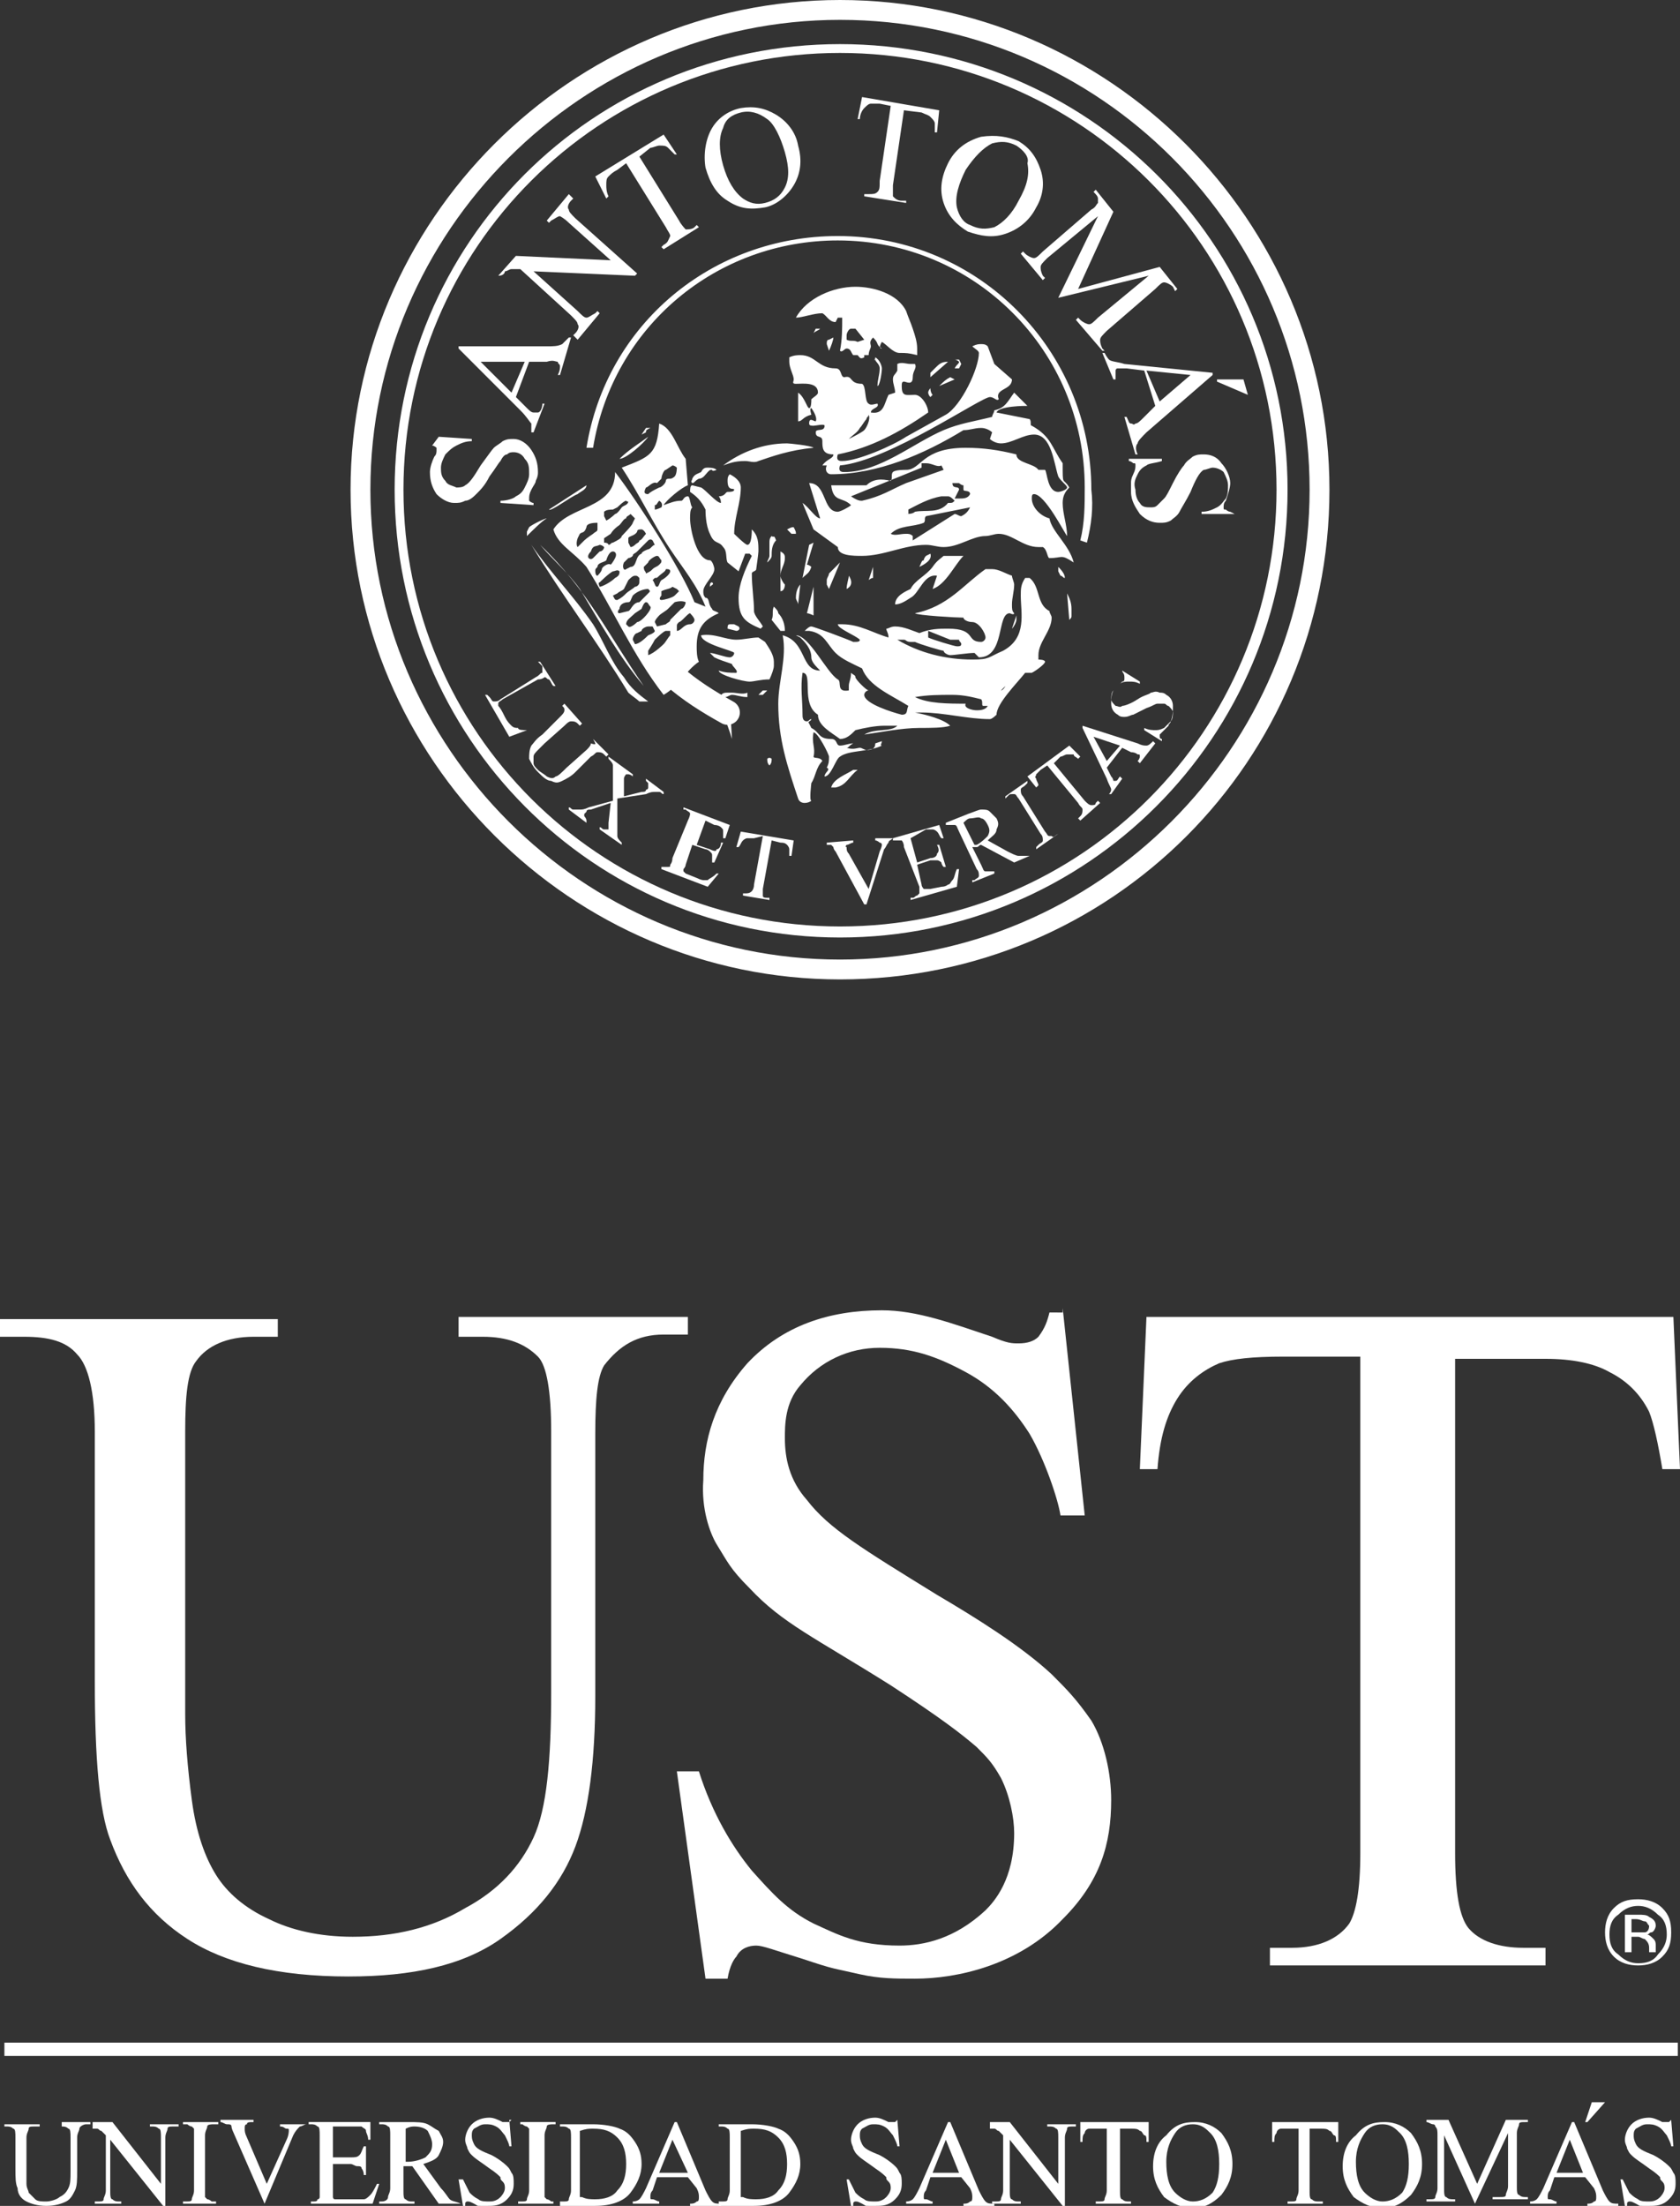 <?xml version="1.0" encoding="utf-8"?>
<!-- Generator: Adobe Illustrator 18.0.0, SVG Export Plug-In . SVG Version: 6.00 Build 0)  -->
<!DOCTYPE svg PUBLIC "-//W3C//DTD SVG 1.1//EN" "http://www.w3.org/Graphics/SVG/1.1/DTD/svg11.dtd">
<svg version="1.1" id="Capa_1" xmlns="http://www.w3.org/2000/svg" xmlns:xlink="http://www.w3.org/1999/xlink" x="0px" y="0px"
	 width="76.2px" height="100px" viewBox="0 0 76.2 100" enable-background="new 0 0 76.2 100" xml:space="preserve">
<rect x="0" y="0" width="76.2" height="100" fill="#333333" stroke="none"/>
<g>
	<g>
		<path fill="#FFFFFF" d="M2.8,96.3v-0.1h1.3v0.1H3.9c-0.1,0-0.3,0.1-0.3,0.2c0,0.1-0.1,0.2-0.1,0.4v1.5c0,0.4,0,0.7-0.1,0.9
			c-0.1,0.2-0.2,0.4-0.4,0.5c-0.2,0.1-0.5,0.2-0.9,0.2c-0.4,0-0.7-0.1-0.9-0.2c-0.2-0.1-0.4-0.3-0.4-0.6c-0.1-0.2-0.1-0.5-0.1-0.9
			v-1.4c0-0.2,0-0.4-0.1-0.4c-0.1-0.1-0.2-0.1-0.3-0.1H0.2v-0.1h1.6v0.1H1.6c-0.2,0-0.3,0-0.3,0.1c0,0.1-0.1,0.2-0.1,0.4v1.6
			c0,0.1,0,0.3,0,0.5c0,0.2,0.1,0.3,0.1,0.4c0.1,0.1,0.2,0.2,0.3,0.3c0.1,0.1,0.3,0.1,0.5,0.1c0.2,0,0.5-0.1,0.6-0.2
			c0.2-0.1,0.3-0.2,0.4-0.4c0.1-0.2,0.1-0.4,0.1-0.8v-1.5c0-0.2,0-0.4-0.1-0.4c-0.1-0.1-0.2-0.1-0.3-0.1H2.8z"/>
		<path fill="#FFFFFF" d="M4.1,96.2h1L7.3,99v-2.1c0-0.2,0-0.4-0.1-0.4c-0.1-0.1-0.2-0.1-0.3-0.1H6.8v-0.1h1.3v0.1H7.9
			c-0.2,0-0.3,0-0.3,0.1c0,0.1-0.1,0.2-0.1,0.4v3.1H7.4L5,97v2.3c0,0.2,0,0.4,0.1,0.4c0.1,0.1,0.2,0.1,0.3,0.1h0.1v0.1H4.3v-0.1h0.1
			c0.2,0,0.3,0,0.3-0.1c0-0.1,0.1-0.2,0.1-0.4v-2.5c-0.1-0.1-0.2-0.2-0.2-0.2c-0.1,0-0.1-0.1-0.2-0.1c-0.1,0-0.1,0-0.2,0V96.2z"/>
		<path fill="#FFFFFF" d="M9.8,99.8v0.1H8.3v-0.1h0.1c0.2,0,0.3,0,0.3-0.1c0-0.1,0.1-0.2,0.1-0.4v-2.4c0-0.2,0-0.3,0-0.4
			c0,0-0.1-0.1-0.1-0.1c-0.1,0-0.2-0.1-0.2-0.1H8.3v-0.1h1.6v0.1H9.7c-0.1,0-0.3,0-0.3,0.1c0,0.1-0.1,0.2-0.1,0.4v2.4
			c0,0.2,0,0.3,0,0.4c0,0,0.1,0.1,0.1,0.1c0.1,0,0.2,0.1,0.2,0.1H9.8z"/>
		<path fill="#FFFFFF" d="M13.9,96.2v0.1c-0.1,0-0.2,0.1-0.3,0.1c-0.1,0.1-0.2,0.2-0.3,0.4l-1.3,3.1H12l-1.4-3.2
			c-0.1-0.2-0.1-0.3-0.1-0.3c0-0.1-0.1-0.1-0.2-0.1c-0.1,0-0.2-0.1-0.3-0.1v-0.1h1.5v0.1c-0.2,0-0.3,0-0.3,0.1
			c-0.1,0-0.1,0.1-0.1,0.2c0,0.1,0,0.2,0.1,0.4l0.9,2.1L13,97c0.1-0.2,0.1-0.4,0.1-0.4c0-0.1,0-0.1-0.1-0.1c-0.1,0-0.1-0.1-0.3-0.1
			c0,0,0,0,0,0v-0.1H13.9z"/>
		<path fill="#FFFFFF" d="M15.1,96.4v1.4h0.8c0.2,0,0.3,0,0.4-0.1c0.1-0.1,0.1-0.2,0.2-0.4h0.1v1.3h-0.1c0-0.2-0.1-0.3-0.1-0.3
			c0-0.1-0.1-0.1-0.2-0.1c-0.1,0-0.2-0.1-0.3-0.1h-0.8v1.2c0,0.2,0,0.3,0,0.3c0,0,0,0.1,0.1,0.1c0,0,0.1,0,0.2,0H16
			c0.2,0,0.4,0,0.5,0c0.1,0,0.2-0.1,0.3-0.2c0.1-0.1,0.2-0.3,0.3-0.5h0.1l-0.3,0.9h-2.8v-0.1h0.1c0.1,0,0.2,0,0.2-0.1
			c0.1,0,0.1-0.1,0.1-0.1c0-0.1,0-0.2,0-0.4v-2.4c0-0.2,0-0.4-0.1-0.4c-0.1-0.1-0.2-0.1-0.3-0.1h-0.1v-0.1h2.8l0,0.8h-0.1
			c0-0.2-0.1-0.3-0.1-0.4c0-0.1-0.1-0.1-0.2-0.2c-0.1,0-0.2,0-0.4,0H15.1z"/>
		<path fill="#FFFFFF" d="M18.3,98C18.3,98,18.3,98,18.3,98l0.2,0c0.3,0,0.6-0.1,0.8-0.2c0.2-0.2,0.3-0.3,0.3-0.6
			c0-0.2-0.1-0.4-0.2-0.6c-0.1-0.1-0.3-0.2-0.6-0.2c-0.1,0-0.2,0-0.4,0.1V98z M20.9,99.9h-1l-1.2-1.7c-0.1,0-0.2,0-0.2,0h-0.1
			c0,0-0.1,0-0.1,0v1.1c0,0.2,0,0.4,0.1,0.4c0.1,0.1,0.2,0.1,0.3,0.1h0.1v0.1h-1.6v-0.1h0.1c0.2,0,0.3-0.1,0.3-0.2
			c0-0.1,0.1-0.2,0.1-0.4v-2.4c0-0.2,0-0.4-0.1-0.4c-0.1-0.1-0.2-0.1-0.3-0.1h-0.1v-0.1h1.3c0.4,0,0.7,0,0.9,0.1
			c0.2,0.1,0.3,0.2,0.5,0.3c0.1,0.2,0.2,0.3,0.2,0.5c0,0.2-0.1,0.4-0.2,0.6c-0.1,0.2-0.4,0.3-0.7,0.4l0.8,1.1
			c0.2,0.2,0.3,0.4,0.4,0.5c0.1,0.1,0.3,0.1,0.5,0.2V99.9z"/>
		<path fill="#FFFFFF" d="M25.1,99.8v0.1h-1.6v-0.1h0.1c0.2,0,0.3,0,0.3-0.1c0-0.1,0.1-0.2,0.1-0.4v-2.4c0-0.2,0-0.3,0-0.4
			c0,0-0.1-0.1-0.1-0.1c-0.1,0-0.2-0.1-0.2-0.1h-0.1v-0.1h1.6v0.1h-0.1c-0.1,0-0.3,0-0.3,0.1c0,0.1-0.1,0.2-0.1,0.4v2.4
			c0,0.2,0,0.3,0,0.4c0,0,0.1,0.1,0.1,0.1c0.1,0,0.2,0.1,0.2,0.1H25.1z"/>
		<path fill="#FFFFFF" d="M26.4,99.6c0.2,0.1,0.4,0.1,0.6,0.1c0.4,0,0.8-0.1,1-0.4c0.3-0.3,0.4-0.7,0.4-1.2c0-0.5-0.1-0.9-0.4-1.2
			c-0.3-0.3-0.6-0.4-1.1-0.4c-0.2,0-0.3,0-0.6,0.1V99.6z M25.4,99.9v-0.1h0.1c0.2,0,0.3,0,0.3-0.1c0-0.1,0.1-0.2,0.1-0.4v-2.4
			c0-0.2,0-0.4-0.1-0.4c-0.1-0.1-0.2-0.1-0.3-0.1h-0.1v-0.1h1.5c0.5,0,1,0.1,1.2,0.2c0.3,0.1,0.5,0.3,0.7,0.6c0.2,0.3,0.3,0.6,0.3,1
			c0,0.5-0.2,0.9-0.5,1.3c-0.3,0.4-0.9,0.6-1.6,0.6H25.4z"/>
		<path fill="#FFFFFF" d="M31.2,98.5L30.5,97l-0.6,1.5H31.2z M31.2,98.7h-1.4l-0.2,0.6c-0.1,0.1-0.1,0.2-0.1,0.3
			c0,0.1,0,0.1,0.1,0.1c0.1,0,0.2,0.1,0.3,0.1v0.1h-1.2v-0.1c0.2,0,0.3-0.1,0.3-0.1c0.1-0.1,0.2-0.3,0.3-0.5l1.3-3h0.1l1.3,3.1
			c0.1,0.2,0.2,0.4,0.3,0.5c0.1,0.1,0.2,0.1,0.4,0.1v0.1h-1.4v-0.1c0.1,0,0.2,0,0.3-0.1c0.1,0,0.1-0.1,0.1-0.2c0-0.1,0-0.2-0.1-0.4
			L31.2,98.7z"/>
		<path fill="#FFFFFF" d="M33.7,99.6c0.2,0.1,0.4,0.1,0.6,0.1c0.4,0,0.8-0.1,1-0.4c0.3-0.3,0.4-0.7,0.4-1.2c0-0.5-0.1-0.9-0.4-1.2
			c-0.3-0.3-0.6-0.4-1.1-0.4c-0.2,0-0.3,0-0.6,0.1V99.6z M32.6,99.9v-0.1h0.1c0.2,0,0.3,0,0.3-0.1c0-0.1,0.1-0.2,0.1-0.4v-2.4
			c0-0.2,0-0.4-0.1-0.4c-0.1-0.1-0.2-0.1-0.3-0.1h-0.1v-0.1h1.5c0.5,0,1,0.1,1.2,0.2c0.3,0.1,0.5,0.3,0.7,0.6c0.2,0.3,0.3,0.6,0.3,1
			c0,0.5-0.2,0.9-0.5,1.3c-0.3,0.4-0.9,0.6-1.6,0.6H32.6z"/>
		<path fill="#FFFFFF" d="M23.1,96.1l0.1,1.2h-0.1c0-0.1-0.1-0.3-0.2-0.5c-0.1-0.1-0.2-0.3-0.4-0.4c-0.2-0.1-0.3-0.1-0.5-0.1
			c-0.2,0-0.3,0.1-0.5,0.2c-0.1,0.1-0.1,0.2-0.1,0.3c0,0.1,0,0.2,0.1,0.4c0.1,0.2,0.3,0.3,0.8,0.5c0.2,0.1,0.5,0.3,0.7,0.5
			c0.1,0.1,0.1,0.1,0.2,0.3c0.1,0.1,0.1,0.3,0.1,0.5c0,0.3-0.1,0.5-0.3,0.7c-0.3,0.3-0.6,0.3-0.9,0.3c-0.1,0-0.2,0-0.3,0
			c-0.2,0-0.1,0-0.3-0.1c-0.2-0.1-0.2-0.1-0.3-0.1c0,0-0.1,0-0.1,0.1c0,0,0,0.1,0,0.1H21l-0.2-1.2H21c0.1,0.2,0.2,0.4,0.3,0.6
			c0.1,0.1,0.2,0.2,0.4,0.3c0.1,0.1,0.3,0.1,0.5,0.1c0.1,0,0.3,0,0.5-0.2c0,0,0.2-0.2,0.2-0.4c0-0.1,0-0.2-0.1-0.3
			c-0.1-0.1-0.1-0.1-0.1-0.2c-0.1-0.1-0.2-0.2-0.5-0.4c-0.4-0.3-0.6-0.4-0.8-0.6c-0.1-0.1-0.1-0.1-0.2-0.3c0-0.1-0.1-0.2-0.1-0.4
			c0-0.2,0.1-0.5,0.3-0.7c0.2-0.2,0.5-0.3,0.8-0.3c0.2,0,0.4,0.1,0.6,0.2c0.1,0,0.1,0,0.2,0c0,0,0.1,0,0.1,0c0,0,0.1-0.1,0.1-0.1
			H23.1z"/>
		<path fill="#FFFFFF" d="M43.5,98.5L42.9,97l-0.6,1.5H43.5z M43.6,98.7h-1.4l-0.2,0.6c-0.1,0.1-0.1,0.2-0.1,0.3
			c0,0.1,0,0.1,0.1,0.1c0.1,0,0.2,0.1,0.3,0.1v0.1h-1.2v-0.1c0.2,0,0.3-0.1,0.3-0.1c0.1-0.1,0.2-0.3,0.3-0.5l1.3-3h0.1l1.3,3.1
			c0.1,0.2,0.2,0.4,0.3,0.5c0.1,0.1,0.2,0.1,0.4,0.1v0.1h-1.4v-0.1c0.1,0,0.2,0,0.3-0.1c0.1,0,0.1-0.1,0.1-0.2c0-0.1,0-0.2-0.1-0.4
			L43.6,98.7z"/>
		<path fill="#FFFFFF" d="M44.8,96.2h1L48,99v-2.1c0-0.2,0-0.4-0.1-0.4c-0.1-0.1-0.2-0.1-0.3-0.1h-0.1v-0.1h1.3v0.1h-0.1
			c-0.2,0-0.3,0-0.3,0.1c0,0.1-0.1,0.2-0.1,0.4v3.1h-0.1l-2.4-3v2.3c0,0.2,0,0.4,0.1,0.4c0.1,0.1,0.2,0.1,0.3,0.1h0.1v0.1H45v-0.1
			h0.1c0.2,0,0.3,0,0.3-0.1c0-0.1,0.1-0.2,0.1-0.4v-2.5c-0.1-0.1-0.2-0.2-0.2-0.2c-0.1,0-0.1-0.1-0.2-0.1c-0.1,0-0.1,0-0.2,0V96.2z"
			/>
		<path fill="#FFFFFF" d="M52.1,96.2l0,0.9H52c0-0.2,0-0.3-0.1-0.3c-0.1-0.1-0.1-0.2-0.2-0.2c-0.1-0.1-0.2-0.1-0.4-0.1h-0.5v2.8
			c0,0.2,0,0.4,0.1,0.4c0.1,0.1,0.2,0.1,0.3,0.1h0.1v0.1h-1.6v-0.1h0.1c0.2,0,0.3,0,0.3-0.1c0-0.1,0.1-0.2,0.1-0.4v-2.8h-0.4
			c-0.2,0-0.3,0-0.4,0c-0.1,0-0.2,0.1-0.2,0.2c-0.1,0.1-0.1,0.2-0.1,0.4H49l0-0.9H52.1z"/>
		<path fill="#FFFFFF" d="M54.1,96.3c-0.3,0-0.6,0.1-0.8,0.4c-0.2,0.3-0.4,0.7-0.4,1.3c0,0.6,0.1,1.1,0.4,1.4
			c0.2,0.2,0.5,0.4,0.8,0.4c0.3,0,0.6-0.1,0.9-0.4c0.2-0.3,0.3-0.7,0.3-1.3c0-0.6-0.1-1.1-0.4-1.4C54.7,96.5,54.5,96.3,54.1,96.3
			 M54.2,96.2c0.5,0,0.9,0.2,1.2,0.5c0.3,0.4,0.5,0.8,0.5,1.4c0,0.6-0.2,1-0.5,1.4c-0.4,0.4-0.8,0.6-1.3,0.6c-0.5,0-0.9-0.2-1.3-0.5
			c-0.3-0.4-0.5-0.8-0.5-1.4c0-0.6,0.2-1.1,0.6-1.4C53.3,96.3,53.7,96.2,54.2,96.2"/>
		<path fill="#FFFFFF" d="M40.7,96.1l0.1,1.2h-0.1c0-0.1-0.1-0.3-0.2-0.5c-0.1-0.1-0.2-0.3-0.4-0.4c-0.2-0.1-0.3-0.1-0.5-0.1
			c-0.2,0-0.3,0.1-0.5,0.2c-0.1,0.1-0.1,0.2-0.1,0.3c0,0.1,0,0.2,0.1,0.4c0.1,0.2,0.3,0.3,0.8,0.5c0.2,0.1,0.5,0.3,0.7,0.5
			c0.1,0.1,0.1,0.1,0.2,0.3c0.1,0.1,0.1,0.3,0.1,0.5c0,0.3-0.1,0.5-0.3,0.7c-0.3,0.3-0.6,0.3-0.9,0.3c-0.1,0-0.2,0-0.3,0
			c-0.2,0-0.1,0-0.3-0.1c-0.2-0.1-0.2-0.1-0.3-0.1c0,0-0.1,0-0.1,0.1c0,0,0,0.1,0,0.1h-0.1l-0.2-1.2h0.1c0.1,0.2,0.2,0.4,0.3,0.6
			c0.1,0.1,0.2,0.2,0.4,0.3c0.1,0.1,0.3,0.1,0.5,0.1c0.1,0,0.3,0,0.5-0.2c0,0,0.2-0.2,0.2-0.4c0-0.1,0-0.2-0.1-0.3
			c-0.1-0.1-0.1-0.1-0.1-0.2c-0.1-0.1-0.2-0.2-0.5-0.4c-0.4-0.3-0.6-0.4-0.8-0.6c-0.1-0.1-0.1-0.1-0.2-0.3c0-0.1-0.1-0.2-0.1-0.4
			c0-0.2,0.1-0.5,0.3-0.7c0.2-0.2,0.5-0.3,0.8-0.3c0.2,0,0.4,0.1,0.6,0.2c0.1,0,0.1,0,0.2,0c0,0,0.1,0,0.1,0c0,0,0.1-0.1,0.1-0.1
			H40.7z"/>
		<path fill="#FFFFFF" d="M60.7,96.2l0,0.9h-0.1c0-0.2,0-0.3-0.1-0.3c-0.1-0.1-0.1-0.2-0.2-0.2c-0.1-0.1-0.2-0.1-0.4-0.1h-0.5v2.8
			c0,0.2,0,0.4,0.1,0.4c0.1,0.1,0.2,0.1,0.3,0.1H60v0.1h-1.6v-0.1h0.1c0.2,0,0.3,0,0.3-0.1c0-0.1,0.1-0.2,0.1-0.4v-2.8h-0.4
			c-0.2,0-0.3,0-0.4,0c-0.1,0-0.2,0.1-0.2,0.2c-0.1,0.1-0.1,0.2-0.1,0.4h-0.1l0-0.9H60.7z"/>
		<path fill="#FFFFFF" d="M62.7,96.3c-0.3,0-0.6,0.1-0.8,0.4c-0.2,0.3-0.4,0.7-0.4,1.3c0,0.6,0.1,1.1,0.4,1.4
			c0.2,0.2,0.5,0.4,0.8,0.4c0.3,0,0.6-0.1,0.9-0.4c0.2-0.3,0.3-0.7,0.3-1.3c0-0.6-0.1-1.1-0.4-1.4C63.3,96.5,63.1,96.3,62.7,96.3
			 M62.8,96.2c0.5,0,0.9,0.2,1.2,0.5c0.3,0.4,0.5,0.8,0.5,1.4c0,0.6-0.2,1-0.5,1.4c-0.4,0.4-0.8,0.6-1.3,0.6c-0.5,0-0.9-0.2-1.3-0.5
			c-0.3-0.4-0.5-0.8-0.5-1.4c0-0.6,0.2-1.1,0.6-1.4C61.9,96.3,62.3,96.2,62.8,96.2"/>
		<path fill="#FFFFFF" d="M66.9,99.9l-1.4-3.1v2.4c0,0.2,0,0.4,0.1,0.4c0.1,0.1,0.2,0.1,0.3,0.1H66v0.1h-1.3v-0.1h0.1
			c0.2,0,0.3,0,0.3-0.1c0-0.1,0.1-0.2,0.1-0.4v-2.4c0-0.2,0-0.3-0.1-0.4c0-0.1-0.1-0.1-0.1-0.1c-0.1,0-0.2-0.1-0.3-0.1v-0.1h1
			l1.3,2.9l1.3-2.9h1v0.1h-0.1c-0.2,0-0.3,0-0.3,0.1c0,0.1-0.1,0.2-0.1,0.4v2.4c0,0.2,0,0.4,0.1,0.4c0.1,0.1,0.2,0.1,0.3,0.1h0.1
			v0.1h-1.6v-0.1H68c0.2,0,0.3,0,0.3-0.1c0-0.1,0.1-0.2,0.1-0.4v-2.4L66.9,99.9L66.9,99.9z"/>
		<path fill="#FFFFFF" d="M71.8,98.5L71.2,97l-0.6,1.5H71.8z M71.9,98.7h-1.4l-0.2,0.6c-0.1,0.1-0.1,0.2-0.1,0.3
			c0,0.1,0,0.1,0.1,0.1c0.1,0,0.2,0.1,0.3,0.1v0.1h-1.2v-0.1c0.2,0,0.3-0.1,0.3-0.1c0.1-0.1,0.2-0.3,0.3-0.5l1.3-3h0.1l1.3,3.1
			c0.1,0.2,0.2,0.4,0.3,0.5c0.1,0.1,0.2,0.1,0.4,0.1v0.1h-1.4v-0.1c0.1,0,0.2,0,0.3-0.1c0.1,0,0.1-0.1,0.1-0.2c0-0.1,0-0.2-0.1-0.4
			L71.9,98.7z"/>
		<path fill="#FFFFFF" d="M75.8,96.1l0.1,1.2h-0.1c0-0.1-0.1-0.3-0.2-0.5c-0.1-0.1-0.2-0.3-0.4-0.4c-0.2-0.1-0.3-0.1-0.5-0.1
			c-0.2,0-0.3,0.1-0.5,0.2c-0.1,0.1-0.1,0.2-0.1,0.3c0,0.1,0,0.2,0.1,0.4c0.1,0.2,0.3,0.3,0.8,0.5c0.2,0.1,0.5,0.3,0.7,0.5
			c0.1,0.1,0.1,0.1,0.2,0.3C76,98.6,76,98.8,76,99c0,0.3-0.1,0.5-0.3,0.7c-0.3,0.3-0.6,0.3-0.9,0.3c-0.1,0-0.2,0-0.3,0
			c-0.2,0-0.1,0-0.3-0.1c-0.2-0.1-0.2-0.1-0.3-0.1c0,0-0.1,0-0.1,0.1c0,0,0,0.1,0,0.1h-0.1l-0.2-1.2h0.1c0.1,0.2,0.2,0.4,0.3,0.6
			c0.1,0.1,0.2,0.2,0.4,0.3c0.1,0.1,0.3,0.1,0.5,0.1c0.1,0,0.3,0,0.5-0.2c0,0,0.2-0.2,0.2-0.4c0-0.1,0-0.2-0.1-0.3
			c-0.1-0.1-0.1-0.1-0.1-0.2c-0.1-0.1-0.2-0.2-0.5-0.4c-0.4-0.3-0.6-0.4-0.8-0.6c-0.1-0.1-0.1-0.1-0.2-0.3c0-0.1-0.1-0.2-0.1-0.4
			c0-0.2,0.1-0.5,0.3-0.7c0.2-0.2,0.5-0.3,0.8-0.3c0.2,0,0.4,0.1,0.6,0.2c0.1,0,0.1,0,0.2,0c0,0,0.1,0,0.1,0c0,0,0.1-0.1,0.1-0.1
			H75.8z"/>
	</g>
	<rect x="0.2" y="92.6" fill="#FFFFFF" width="75.9" height="0.6"/>
	<g>
		<path fill="#FFFFFF" d="M20.8,60.5v-0.8h10.4v0.8h-1.1c-1.2,0-2,0.5-2.7,1.4C27.1,62.4,27,63.4,27,65v11.9c0,2.9-0.3,5.2-0.9,6.8
			c-0.6,1.6-1.7,3-3.4,4.2c-1.7,1.2-4,1.7-6.9,1.7c-3.2,0-5.6-0.6-7.3-1.7c-1.7-1.1-2.8-2.6-3.5-4.5c-0.5-1.3-0.7-3.7-0.7-7.2V64.9
			c0-1.8-0.3-3-0.8-3.5c-0.5-0.6-1.3-0.8-2.4-0.8H0v-0.8h12.6v0.8h-1.1c-1.2,0-2.1,0.4-2.6,1.1c-0.4,0.5-0.5,1.6-0.5,3.2v12.8
			c0,1.1,0.1,2.4,0.3,3.9c0.2,1.5,0.6,2.6,1.1,3.4c0.5,0.8,1.3,1.5,2.4,2c1,0.5,2.3,0.8,3.8,0.8c1.9,0,3.6-0.4,5.1-1.3
			c1.5-0.8,2.5-1.9,3.1-3.2c0.6-1.3,0.8-3.5,0.8-6.6V64.9c0-1.8-0.2-3-0.6-3.4c-0.6-0.6-1.4-0.9-2.5-0.9H20.8z"/>
		<path fill="#FFFFFF" d="M48.2,59.3l1,9.4h-1.1C48,68,47.4,66.2,46.7,65c-0.7-1.1-1.6-2.1-2.9-2.8c-1.3-0.7-2.4-1.1-3.9-1.1
			c-1.4,0-2.7,0.6-3.6,1.7c-0.7,0.8-0.7,1.8-0.7,2.4c0,0.9,0.2,1.9,1,2.8c1,1.3,2.5,2.2,5.9,4.3c1.7,1,3.8,2.3,5.2,3.6
			c0.7,0.7,1.1,1.1,1.8,2.1c0.6,1,0.9,2.4,0.9,3.6c0,2-0.5,3.7-2.2,5.4c-2,2.1-4.8,2.7-6.7,2.7c-0.9,0-1.6,0-2.5-0.2
			c-1.3-0.3-1.1-0.2-2.6-0.7c-1.3-0.4-1.8-0.6-2.1-0.6c-0.3,0-0.7,0.1-0.9,0.5c-0.1,0.1-0.3,0.4-0.4,1h-1l-1.3-9.4h1
			c0.6,1.9,1.5,3.4,2.4,4.5c0.9,1,1.6,1.8,2.8,2.4c1.1,0.5,2,1,3.9,1c1.1,0,2.5-0.3,3.9-1.6c0.4-0.4,1.3-1.4,1.3-3.5
			c0-0.7-0.2-1.7-0.6-2.5c-0.4-0.7-0.6-0.9-1.1-1.4c-0.7-0.6-1.6-1.3-3.9-2.8c-3.5-2.2-4.9-2.8-6.4-4.4c-0.9-0.9-1-1.2-1.5-2
			c-0.3-0.5-0.7-1.6-0.6-2.9c0-1.8,0.5-3.6,2-5.3c1.6-1.7,3.7-2.4,6.1-2.4c1.6,0,3.2,0.6,5,1.2c0.7,0.3,0.9,0.3,1.2,0.3
			c0.4,0,0.7-0.1,0.9-0.3c0.3-0.4,0.4-0.7,0.5-1.1H48.2z"/>
		<path fill="#FFFFFF" d="M75.9,59.7l0.3,6.9h-0.8c-0.2-1.2-0.4-2.1-0.6-2.6c-0.4-0.8-1-1.4-1.8-1.8c-0.7-0.4-1.7-0.6-2.9-0.6h-4.1
			v22.4c0,1.8,0.2,2.9,0.6,3.4c0.5,0.6,1.4,0.9,2.5,0.9h1v0.8H57.6v-0.8h1c1.2,0,2.1-0.4,2.6-1.1c0.3-0.5,0.5-1.5,0.5-3.2V61.5h-3.5
			c-1.4,0-2.3,0.1-2.9,0.3c-0.7,0.3-1.4,0.8-1.9,1.6c-0.5,0.8-0.8,1.8-0.9,3.2h-0.8l0.3-6.9H75.9z"/>
	</g>
	<polygon fill="#FFFFFF" points="72.8,95.3 72,96.2 71.9,96.2 72.2,95.3 	"/>
	<g>
		<path fill="#FFFFFF" d="M74.3,86.8c0.2,0,0.4,0,0.5,0.1c0.2,0.1,0.3,0.2,0.3,0.4c0,0.1-0.1,0.3-0.2,0.3c-0.1,0-0.1,0.1-0.2,0.1
			c0.1,0,0.2,0.1,0.3,0.2c0.1,0.1,0.1,0.2,0.1,0.3v0.1c0,0,0,0.1,0,0.1c0,0,0,0.1,0,0.1l0,0h-0.3c0,0,0,0,0,0c0,0,0,0,0,0l0-0.1
			v-0.1c0-0.2-0.1-0.3-0.2-0.4c-0.1,0-0.2-0.1-0.3-0.1H74v0.7h-0.3v-1.7H74.3z M74.6,87.1c-0.1,0-0.2-0.1-0.4-0.1H74v0.6h0.3
			c0.1,0,0.2,0,0.3,0c0.1,0,0.2-0.1,0.2-0.3C74.7,87.2,74.7,87.1,74.6,87.1 M75.4,88.7c-0.3,0.3-0.7,0.4-1.1,0.4
			c-0.4,0-0.8-0.1-1.1-0.4c-0.3-0.3-0.4-0.7-0.4-1.1c0-0.4,0.1-0.8,0.4-1.1c0.3-0.3,0.6-0.4,1.1-0.4c0.4,0,0.8,0.1,1.1,0.4
			c0.3,0.3,0.4,0.6,0.4,1.1C75.8,88.1,75.7,88.4,75.4,88.7 M73.4,86.8C73.1,87,73,87.3,73,87.7c0,0.4,0.1,0.7,0.4,0.9
			c0.3,0.3,0.6,0.4,0.9,0.4c0.4,0,0.7-0.1,0.9-0.4c0.3-0.3,0.4-0.6,0.4-0.9c0-0.4-0.1-0.7-0.4-0.9c-0.3-0.3-0.6-0.4-0.9-0.4
			C74,86.4,73.7,86.5,73.4,86.8"/>
	</g>
	<g>
		<g>
			<g>
				<path fill="#FFFFFF" d="M38.1,44.4c-12.2,0-22.2-10-22.2-22.2C15.9,10,25.9,0,38.1,0c12.2,0,22.2,10,22.2,22.2
					C60.3,34.5,50.4,44.4,38.1,44.4z M38.1,0.9c-11.7,0-21.3,9.6-21.3,21.3c0,11.7,9.6,21.3,21.3,21.3c11.7,0,21.3-9.6,21.3-21.3
					C59.4,10.5,49.9,0.9,38.1,0.9z"/>
			</g>
			<g>
				<path fill="#FFFFFF" d="M49.3,24.6L49,24.5c0.2-0.8,0.2-1.6,0.2-2.4c0-6.2-5-11.2-11.2-11.2c-5.5,0-10.2,3.9-11.1,9.4l-0.3,0
					c0.9-5.6,5.7-9.6,11.4-9.6c6.4,0,11.5,5.2,11.5,11.5C49.6,23,49.5,23.8,49.3,24.6z"/>
			</g>
			<path fill="none" stroke="#FFFFFF" stroke-width="1.115" stroke-linecap="round" stroke-miterlimit="3.864" d="M33,32.3
				c-0.9-0.5-1.7-1-2.5-1.7"/>
			<path fill-rule="evenodd" clip-rule="evenodd" fill="#FFFFFF" d="M36.2,36.2c-0.5-1.5-0.9-2.7-0.9-4.3c0-1,0.4-2.1,0.2-3.1
				c1.1,0.3,0.8,1.6,1.7,1.6c-0.2-0.2-0.4-0.4-0.4-0.6c0-0.4-0.3-0.7-0.5-0.9c0,0-0.2-0.1-0.2-0.1c0.6,0,1.4,1.7,1.9,2
				c0.2,0.1-0.1,0.6,0.5,0.5c0-0.1,0-0.2,0-0.2c0-0.2,0.1-0.3,0.1-0.6c0.1,0.1,0.2,0.1,0.2,0.2c0,0.1,0.5,0.6,0.6,0.6
				c-0.1,0-0.2,0.1-0.2,0.2c0,0.4,1.3,0.8,1.7,0.9c0.3,0,0.2-0.2,0.3-0.4c-0.8-0.5-1.8-0.9-2.1-1.7c-0.4-0.2-0.9-0.4-1.2-0.7
				c-0.4-0.4-0.5-0.9-1.2-1c-0.1,0-0.2,0-0.2,0c0.1-0.1,0.2-0.2,0.3-0.2c0.1,0,1.7,0.6,1.9,0.7c0.2,0,0.3,0,0.3-0.1
				c-0.2-0.2-1-0.5-1-0.7l0.2,0c0.8,0,1.4,0.4,2.1,0.6c0-0.2-0.1-0.3-0.1-0.4c0.1,0,0.2-0.1,0.4-0.1c0.4,0,0.8,0.2,1.1,0.3
				c0.5-0.2,0.9-0.2,1.3-0.2c1.3,0,0.8,0.6,1.5,0.6c0.1,0,0.2-0.1,0.2-0.2c0-0.2-0.3-0.7-0.6-0.7c-0.2,0-0.4-0.1-0.4-0.2
				c-0.3,0-2.1-0.1-2.2-0.2c1.5-0.3,2.2-1.3,3.2-2c0.1,0,0.2,0,0.3,0c0.3,0,0.6,0.2,0.9,0.3c0,0.1,0.1,0.3,0.1,0.4
				c0,0.3-0.1,0.6-0.1,0.9c0,0.2,0,0.3,0.1,0.4c0,0.1-0.2,0-0.2,0c-0.6,0-0.2,2-1.4,2l-0.2-0.2c-0.3,0-0.9,0.1-1.1,0.1
				c-0.1,0-0.3-0.1-0.3-0.2c-0.1,0-1.1-0.3-1.3-0.4c-0.1,0-0.2,0-0.2,0c-0.2,0-0.2-0.1-0.3-0.1c-0.1,0-0.2,0-0.3,0
				c1,0.6,2.2,0.9,3.4,0.9c0.8,0,0.7-0.1,1.4-0.4c1.1-0.6,0.8-1.7,0.8-2.5c0-0.3,0-0.5,0.2-0.8l0.2,0c0.5,0.4,0.3,1.2,0.9,1.5
				c0,0.1,0.1,0.2,0.1,0.3c0,0.6-0.6,1.1-0.6,1.7c0,0.1,0,0.2,0,0.2c0,0,0.3,0,0.3,0.1c0,0.1-0.4,0.4-0.6,0.5l-0.3,0
				c-0.4,0.5-1.3,1.4-1.3,1.9c0,0-0.2,0.2-0.3,0.2c-1,0-2.1-0.3-3.1-0.3c-0.1,0-0.2,0-0.3,0c0.5,0.1,1.3,0.3,1.6,0.6
				C42.8,33,42.2,33,41.7,33c-0.8,0-1.8,0.2-2.5,0.3c0.5-0.3,1.2-0.1,1.5-0.4c-0.2,0-0.4,0-0.6,0c-0.4,0-0.9,0.1-1.3,0.2
				c-0.2,0.2-0.4,0.4-0.7,0.4c-0.4-0.3-1-0.6-1-1.1c-0.8-0.5-0.2-1.9-0.7-1.9c-0.1,0.7,0,1.2,0,1.9c0,0.1,0,0.3,0.2,0.3
				c0.1,0,0.1-0.1,0.2-0.1c0,0.1-0.2,0.1-0.1,0.2l0.1,0.2c0.4,0.2,0.3,0.5,0.9,0.5c0.3,0,0.2,0.3,0.4,0.3c0.2,0,0.4-0.1,0.6-0.1
				c-0.2,0.1-0.2,0.2-0.3,0.2c0.3,0.1,0.5,0,0.6,0c0.1,0,0.2,0.1,0.3,0.1c0.3,0,0.4-0.1,0.4-0.3l0.3-0.1c0,0.1-0.1,0.2,0,0.2
				c-0.6,0.3-1.5,0.2-1.9,0.5c-0.2,0.1-0.4,0.9-0.7,0.9c0-0.2,0.3-0.3,0.1-0.4c0.1-0.2,0.1-0.3,0.1-0.5c0-0.1-0.5-1.1-0.7-1.1
				c-0.1,0.5,0.1,0.7,0,1.1c0,0.1,0.3,0,0.4,0.2c-0.3,0.3-0.3,0.7-0.5,1c0,0-0.1,0.8,0,0.8C36.7,36.4,36.3,36.5,36.2,36.2
				 M42.1,28.9l0-0.3l1,0.4c0.2,0,0.3,0,0.4,0c0,0.1,0.1,0.1,0.1,0.2c0,0.1-0.1,0.1-0.2,0.1C43.3,29.3,42.3,29,42.1,28.9 M45.4,31.3
				l0.2-0.2C45.5,31.3,45.4,31.3,45.4,31.3L45.4,31.3z M44.3,32.2c-0.2,0-0.6-0.1-0.5-0.3c-0.8,0-1.7,0-2.3-0.3
				c0.6-0.1,1.1-0.1,1.7-0.1c0.5,0,0.9,0.1,1.3,0.2c0.1,0.1,0,0.3,0.1,0.3c0,0,0.2,0,0.2,0C44.7,32.2,44.4,32.2,44.3,32.2
				 M34.9,34.7c-0.1-0.1-0.1-0.2-0.1-0.3c0.1-0.1,0.2,0,0.2,0C35,34.5,35,34.6,34.9,34.7L34.9,34.7z M37.7,35.7
				c0.1-0.4,0.7-0.6,1-0.8l0.2,0c-0.4,0.3-0.5,0.7-1,0.8C37.9,35.7,37.8,35.7,37.7,35.7 M45.9,28.5l0.2-0.6c0,0.1,0,0.1,0,0.2
				C46.1,28.2,46,28.4,45.9,28.5 M33,28.5c0-0.1,0-0.2,0.1-0.2l0.2,0l0.2,0.1c0.1,0.1,0,0.2-0.1,0.2l-0.4-0.1L33,28.5z M32.6,30.4
				c0.3,0.1,0.5,0.1,0.8,0.1c0.1-0.1-0.2-0.3-0.2-0.4c-0.3-0.1-0.6-0.2-0.8-0.3c0,0-0.2-0.2-0.2-0.2c0.2,0,0.7,0.2,0.9,0.2
				c0.1,0,0.2-0.1,0.2-0.2c0-0.1-1.5-0.4-1.5-0.8c0.6-0.1,1.1,0.2,1.6,0.2c0.3,0,0.7-0.1,1-0.1l0.3,0.2c0.2,0.3,0.4,0.6,0.4,0.9v0.2
				c0,0.1-0.1,0.4-0.2,0.6c-0.4,0-0.7,0.1-0.9,0.1C33.7,30.9,32.6,30.6,32.6,30.4 M29.4,31.8l-0.4,0c-0.1-0.1-0.4-0.3-0.5-0.4
				c-1.4-2.3-3-4.4-4.4-6.7c0.9,1.3,1.9,2.3,2.8,3.6c0.5,0.8,0.8,1.7,1.4,2.4C28.6,31.2,29,31.5,29.4,31.8 M34.4,31.5l0.2-0.2l0.2,0
				l-0.2,0.2L34.4,31.5z M33.2,33.5c-0.2-0.7-0.5-1.2-0.5-1.9c0-0.2,0.2-0.2,0.3-0.2h0.2c0.2,0,0.5,0.1,0.7,0l0,0.2
				c-0.3,0-0.5-0.1-0.7-0.1c-0.1,0-0.2,0.1-0.3,0.1c0,0.1,0.1,0.2,0.2,0.2L33.2,33.5z M35.4,28.6L35,28.1c0.1-0.2,0-0.4,0.1-0.6
				c0.1,0.1,0.2,0.2,0.2,0.3c0.2,0.2,0.3,0.5,0.3,0.8L35.4,28.6z M36.9,15.1l0.1-0.2l0.2,0C37.1,15,37,15,36.9,15.1L36.9,15.1z
				 M38.9,15.5c-0.2-0.1-0.3,0-0.5-0.1c0,0,0-0.1,0-0.2c0-0.1,0.1-0.3,0.2-0.3l0.2,0l0.4,0.5L38.9,15.5z M37.6,15.9
				c0,0-0.1-0.3-0.1-0.3c0-0.1,0-0.2,0.1-0.2l0.2-0.1C37.8,15.4,37.7,15.7,37.6,15.9L37.6,15.9z M39.2,16.2c-0.2,0.1-0.2,0-0.3-0.1
				c-0.1,0-0.2,0-0.2,0c-0.1-0.1-0.1-0.3-0.3-0.3c-0.1,0-0.2,0.2-0.3,0.1c0.1-0.5,0.1-1,0.1-1.5l-0.2,0c0,0-0.1,0.2-0.1,0.2
				c-0.3,0-0.4-0.3-0.6-0.4c-0.4,0-0.9,0.2-1.2,0.2c0.5-0.9,1.7-1.4,2.7-1.4c0.8,0,1.9,0.3,2.3,1.1c0.1,0.3,0.2,0.5,0.3,0.8
				c0.1,0.3,0.2,0.6,0.2,0.9c0,0.1,0,0.2,0,0.3C41.2,16,41.1,16,40.8,16c-0.3,0-0.6-0.4-0.8-0.5c0,0-0.2,0.3,0,0.3
				c-0.3-0.2-0.1-0.2-0.4-0.5c-0.2,0.2-0.1,0.3-0.1,0.4c0,0.1-0.1,0.2-0.1,0.4H39.2z M43.3,16.7c0.1-0.2,0.2-0.2,0.2-0.3
				c-0.1-0.1-0.2-0.1-0.2-0.1l0.2,0c0,0,0.1,0.2,0.1,0.2l-0.1,0.2L43.3,16.7z M42.2,17.1v-0.2c0.1-0.1,0.1-0.1,0.2-0.2
				c0.2-0.2,0.3-0.3,0.6-0.3L42.2,17.1z M42.6,17.5c0.2-0.2,0.3-0.3,0.5-0.4l0.2,0.1L42.6,17.5z M39.7,16.2c0.2,0.1,0.3,0.4,0.3,0.5
				c0,0.2-0.1,0.8-0.2,0.8c0-0.3,0.1-0.5,0.1-0.8c0-0.2-0.2-0.3-0.2-0.4C39.6,16.4,39.7,16.3,39.7,16.2 M42.2,18
				c-0.1-0.1-0.1-0.2-0.1-0.2c0-0.1,0.1-0.2,0.1-0.2c0,0.2,0.1,0.3,0.1,0.3L42.2,18z M38.5,19.9c0.2-0.2,0.4-0.3,0.5-0.5
				c0.1-0.1,0.2-0.3,0.3-0.4c0-0.1,0.1-0.1,0.1-0.2c0.1,0.2-0.1,0.6-0.2,0.7C39.1,19.6,38.7,19.8,38.5,19.9 M29.1,19.7l0.2-0.3
				l0.2,0c-0.2,0.1-0.2,0.1-0.2,0.2L29.1,19.7z M32.8,21.1c0.8-0.6,1.8-1,2.9-1c0.1,0,1.1,0.1,1.2,0.2c-1.1,0.1-1.9,0.4-2.5,0.6
				c-0.2,0.1-0.4,0-0.6,0C33.3,20.9,33.1,21,32.8,21.1 M32.1,21.2c0.1,0,0.3,0,0.4,0.1c0,0-0.2,0.1-0.2,0c-0.1,0-0.1,0-0.2,0.1
				c-0.1,0.1-0.2,0.3-0.4,0.3c-0.2,0.1-0.2,0.2-0.3,0.2c-0.1-0.1,0-0.1,0-0.2c0.1-0.2,0.2-0.2,0.4-0.3C31.9,21.2,32,21.2,32.1,21.2
				 M28.1,20.8c0.4-0.4,0.9-0.7,1.3-1C29.2,20.1,28.4,20.8,28.1,20.8 M24.9,23.1l1.7-1.1c0,0.2-0.3,0.3-0.4,0.4
				C25.9,22.5,25,23.2,24.9,23.1 M23.9,24.3l0-0.2l0.1-0.2c0.1-0.1,0.7-0.4,0.8-0.4C24.6,23.6,24.1,24.1,23.9,24.3 M35.9,24.2
				L35.7,24c0.2-0.1,0.2-0.1,0.3-0.1c0.1,0.2,0.1,0.2,0.1,0.3L35.9,24.2z M48.7,25.5c-0.6-0.4-0.5-0.2-1.1-0.2
				c-0.1,0-0.1-0.4-0.3-0.5c-0.1,0-0.2,0-0.2,0c-0.7,0-1.2-0.6-1.8-0.6c-0.2,0-0.4,0.1-0.6,0.1c-0.6,0-1.2,0.5-1.9,0.5
				c-0.3,0-0.5-0.1-0.8-0.1c-1,0-1.9,0.5-2.9,0.5c-0.4,0-1.1,0-1.1-0.4l-1.1-0.8l-0.5-1.2c0.3,0.2,0.6,0.7,0.8,0.7l-0.5-1.6
				c0.8,0,0.6,1.3,1.3,1.3c0.1,0,0.5-0.2,0.6-0.3c-0.4-0.4-0.8-0.1-0.9-0.9h1.6c0.3-0.3,0.7-0.3,1.1-0.2c0.1-0.1,0-0.3,0.1-0.4
				c0.1-0.1,0.5-0.1,0.6-0.1c0.7,0,0.7-1,2.7-1c0.8,0,1.5,0.1,2.3,0.3c0,0.4,0.8,0.4,1,0.7h0.3c0.1,0.1,0.1,1,0.6,1
				c0.1,0,0.4-0.1,0.4-0.2c0-0.1-0.3-0.3-0.4-0.5c-0.2-0.6-0.3-1.9-1.1-1.9c-0.5,0-1,0.4-1.5,0.4c-0.2,0-0.4-0.1-0.5-0.2l0.1-0.3
				c-0.1-0.1-0.3-0.2-0.5-0.2c-0.3,0-0.5,0.1-0.8,0.1c-1.8,1.1-3.9,2-6,2c-0.2,0-0.3-0.2-0.2-0.4l-0.2,0c0.2-0.3,0.5-0.3,0.5-0.5
				c-0.5,0-0.5-0.3-0.5-0.6c0-0.3-0.3-0.1-0.3-0.4c0-0.2,0.4,0,0.4-0.3c0-0.1-0.4,0-0.5,0c-0.1,0-0.2,0-0.2-0.1
				c0-0.3,0.2-0.1,0.3-0.1c0.1-0.2-0.2-0.6-0.2-0.6c-0.1,0,0,0.3,0,0.3c-0.4,0.1-0.4,0.3-0.6,0.3l0-1.3c0.3,0.2,0.4,0.7,0.5,0.7
				c0.1,0,0.1-0.3,0.1-0.4c0.1-0.1,0.3-0.2,0.3-0.3c0-0.5-0.7-0.4-1-0.4c-0.2,0-0.1-0.1-0.1-0.2c0-0.2-0.2-0.5-0.2-0.8
				c0-0.1,0-0.2,0-0.2c0.2-0.1,0.4-0.1,0.5-0.1c0.7,0,0.8,0.6,1.6,0.6c0.3,0,0.2,0.4,0.4,0.4c0.4-0.1,0.2,0.3,0.8,0.3
				c0.2,0.1,0.1,0.8,0.3,0.9c0.1,0.1,0.3,0,0.4,0c0.1,0.2-0.3,0.2-0.3,0.4c0.6,0.1,0.6-0.4,0.8-0.8l0.3-0.1c0-0.2-0.1-0.4-0.1-0.6
				c0-0.2,0.1-0.2,0.2-0.4l0-0.3c0.2-0.1,0.4,0,0.6,0l0.2,0c0.1,0.2-0.1,0.3-0.1,0.6c0,0.4-0.3,0.2-0.4,0.2c-0.1,0-0.1,0.1-0.1,0.2
				c0,0.5,0.2,0.4,0.6,0.4c0.3,0,0.6,0.5,0.6,0.8c-1.3,0.9-2.6,1.6-4.1,1.9c-0.1,0.3,0.1,0.3,0.2,0.3c0.7,0,2.3-0.7,2.9-1.1l1.8-1
				c0.7-0.4,1.5-2.1,1.5-2.8c0-0.1-0.2-0.2-0.3-0.3c0.2-0.1,0.3-0.1,0.4-0.1c0.1,0,0.2,0,0.3,0.1l0.3,0.8l0.8,0.7
				c0,0.5-0.8,0.4-0.6,0.9c-0.1,0.1-0.2-0.1-0.4-0.1c-0.4,0-4.6,2.9-6.8,3.1c-0.1,0.3,0.1,0.3,0.2,0.3c1.6,0,3.1-1.3,4.5-1.9
				c0.7-0.3,1.4-0.4,2.2-0.6c0-0.1,0.1-0.2,0.1-0.3c0.5-0.1,0.6-0.4,0.9-0.8l0.6,0.6c-0.1,0-1.3,0-1.4,0.3l1.5,0.3
				c0.1,0.1,0,0.3,0.1,0.3c0.9,0.5,0.9,1,1.4,1.7c0,1.1,0,0.6,0.3,1.1c-0.2,0.2-0.3,0.4-0.3,0.7c0,0.5,0.2,1,0.2,1.5
				c-0.1-0.1-1-1.9-1.5-1.9c-0.1,0-0.1,0.1-0.1,0.2c0,0.4,0.4,0.8,0.8,0.9C47.7,24.1,48.5,24.7,48.7,25.5L48.7,25.5z M41.4,24.5
				l1.9-1.2c0.1,0,0.2,0.1,0.3,0.1c0.2-0.1,0.3-0.2,0.4-0.4L42,23.4c-0.1,0.1,0,0.2-0.1,0.3c-0.5,0.2-1.1,0.1-1.5,0.5
				c0.2,0.1,0.4,0,0.7,0c0.1,0,0.2,0,0.3,0.1V24.5z M43.3,22.6c0.1,0,0.1,0,0.2,0c0.2,0,0.4,0,0.5-0.2c0-0.2-0.3-0.1-0.3-0.2l0-0.2
				c-0.1,0-0.2-0.1-0.2-0.1c-0.2,0-0.2,0-0.3,0c0,0.3,0.3,0.1,0.3,0.3L43.3,22.6z M41.1,23.3c0.1,0,0.3,0,0.4-0.1
				c0.5-0.1,1.1,0.1,1.5-0.4c0.2,0,0.2,0,0.3-0.1c-0.1-0.1-0.2-0.2-0.3-0.2c-0.1,0-0.2,0-0.3,0c-0.6,0.1-1.1,0.4-1.5,0.6V23.3z
				 M39.1,22.7c0.9-0.2,1.3-0.5,2-0.8l1.7-0.6l-0.1-0.2C42.5,21.2,42.3,21,42,21h-0.2c0,0.1,0,0.2,0,0.2l-3.2,1.3
				C38.9,22.7,39,22.7,39.1,22.7 M34.8,25.5c0-0.1,0.1-0.2,0.1-0.3V25c0-0.1,0-0.2,0-0.4c0-0.1,0-0.2,0.1-0.3
				c0.1,0.1,0.1-0.1,0.2,0.2C35,24.7,35,25,35,25.2C35,25.3,34.9,25.4,34.8,25.5L34.8,25.5z M41.7,25.7c0.1-0.2,0.1-0.3,0.2-0.3
				c0-0.1,0.1-0.2,0.1-0.2c0.2-0.1,0.2-0.1,0.2-0.1C42.3,25.4,41.9,25.6,41.7,25.7L41.7,25.7z M48.3,26.2c-0.1,0-0.1-0.1-0.2-0.1
				L48,25.9l0-0.2C48.1,25.8,48.3,26,48.3,26.2L48.3,26.2z M36.4,26.2l0.3-1.5l0.2-0.1l-0.3,1c0.1,0,0.2,0.1,0.2,0.1
				C36.7,26,36.6,26,36.4,26.2 M39.4,26.3l0.2-0.6c0,0.1,0,0.2,0,0.3c0,0.1,0,0.1,0,0.2C39.5,26.2,39.4,26.3,39.4,26.3 M32.2,26.6
				c0-0.1,0-0.2,0.1-0.2C32.4,26.5,32.3,26.5,32.2,26.6L32.2,26.6z M37.6,26.7c0,0-0.1-0.2-0.1-0.2v-0.2c0-0.1,0.1-0.2,0.1-0.3
				l0.5-0.5L37.6,26.7L37.6,26.7z M38.4,26.7c0-0.2,0.1-0.5,0.1-0.6C38.7,26.4,38.6,26.6,38.4,26.7L38.4,26.7z M35.4,26.8V25
				c0.2,0.1,0.2,0.2,0.2,0.3c0,0.3-0.2,0.5-0.2,0.8c0,0.1,0.1,0.3,0.2,0.4C35.6,26.5,35.6,26.8,35.4,26.8L35.4,26.8z M36.2,27.4
				c0-0.1-0.1-0.2-0.1-0.3c0-0.3,0.1-0.5,0.2-0.6L36.2,27.4L36.2,27.4z M40.6,27.4c0-0.4,0.5-0.6,0.7-0.7c0.2-0.4,0.7-0.6,1-1
				c0.2-0.3,0.4-0.4,0.5-0.5c0.3,0,0.6,0,0.9,0c-0.4,0.4-0.8,1.3-1.4,1.5l0.2-0.6c-0.6-0.1-0.8,0.8-1.2,1
				C41,27.3,40.8,27.4,40.6,27.4L40.6,27.4z M24.5,24.7c2.2,2.1,3.1,4.1,4.7,6.4c-1.1-1.3-2-2.9-2.9-4.4
				C25.8,26,25.1,25.4,24.5,24.7L24.5,24.7z M36.9,27.9c0,0-0.2-0.1-0.3-0.1l0.3-1.2L36.9,27.9z M48.5,28.1l-0.1-1.2
				c0.1,0.2,0.2,0.4,0.2,0.7v0.3C48.6,28,48.6,28,48.5,28.1L48.5,28.1z M34.5,28.5c-0.7-0.3-1-0.5-1-1.4c0-0.6,0.3-1.3,0.6-1.9
				L34,25.1l-0.2,0l-0.3,0.8l-0.5-0.4c-0.1-0.2,0-0.5-0.2-0.7c-0.2-0.3-0.4-0.1-0.6-0.6C32,23.8,32,23.2,32,23.1
				c-0.2-0.4-0.4-0.6-0.7-0.8c0-0.1,0-0.3,0.1-0.3l0.4,0.1c0.2,0.1,0.7,0.7,0.9,0.7c0-0.2-0.1-0.3-0.1-0.3c0.3,0,0.3-0.2,0.4-0.2
				c0.1,0,0.3,0,0.3-0.1c0-0.1-0.3,0.1-0.3-0.4c0-0.1,0-0.2,0.1-0.3c0.2,0.1,0.5,0.3,0.5,0.6c0,0.7-0.3,1.4-0.3,2.1
				c0,0,0.5,0.5,0.6,0.5c0.2,0,0.2-0.6,0.2-0.7c0.3,0.3,0.3,0.6,0.3,1c0,0.1-0.1,0.8-0.1,0.8c0,0.1-0.2,0.1-0.2,0.2
				c0,0.6,0.1,1.2,0.1,1.7c0,0.2,0.3,0.5,0.4,0.7L34.5,28.5z M30.1,22.9c0.3-0.1,0.5-0.2,0.8-0.2c0.1,0,0.1-0.2,0.3-0.2
				c0.1,0,0.1,0.4,0.2,0.5c-0.1,0.1-0.1,0.3-0.1,0.5c0,0.5,0.3,1.9,0.9,1.9c0.1,0,0.2,0.3,0.2,0.4c0,0.3-0.5,0.7-0.5,1
				c0,0.1,0,0.2,0.1,0.3c0.2,0,0.1,0.3,0.3,0.5c0,0.1,0.2,0.1,0.3,0.2c-0.7,0.3-1,0.7-1,1.5c0,0.2,0,0.5,0.1,0.7
				c-0.6,0.4-0.9,1.1-1.6,1.5c-1.4-1.8-2.3-3.9-3.5-5.8C26,25,25.3,24.7,25.1,24c0.7-1.1,2.8-0.9,2.8-2.6c1,1.3,3,4.4,3.6,5.9
				l0.5,0.2c-0.4-1-1-1.7-1.6-2.6c-0.8-1.2-1.4-2.5-2.2-3.7c1.3-0.5,1.6-0.6,1.7-2c0.6,0.2,0.8,1.1,1.2,1.6l0.1,1.2
				C30.9,22.1,30.2,22.7,30.1,22.9 M29.7,23.1c0.1,0,0.3-0.1,0.3-0.1c0.1-0.2-0.1-0.3-0.1-0.3c-0.1,0.1-0.1,0.2-0.2,0.2L29.7,23.1z
				 M30.7,21.2c0,0-0.1-0.1-0.2-0.1c0,0-0.3,0.2-0.3,0.2c-0.1,0-0.2,0.3-0.2,0.4c-0.1,0.1-0.2,0.2-0.2,0.2c-0.2-0.1-0.4,0.2-0.5,0.2
				c-0.1,0.2-0.1,0.3,0.1,0.3c0.1-0.1,0.3-0.2,0.3-0.2l0.2-0.1c0.1,0,0.3-0.2,0.3-0.3c0-0.1,0.1-0.1,0.2-0.1c0.1,0,0.2-0.1,0.2-0.1
				C30.7,21.5,30.7,21.2,30.7,21.2 M31.3,28.3c0.1,0,0.2-0.1,0.2-0.2c0-0.1-0.2-0.3-0.2-0.3c-0.1,0-0.4,0.4-0.5,0.4
				c-0.1,0.1-0.1,0.1-0.1,0.2c0,0.2,0,0.2,0,0.2C30.9,28.6,31,28.3,31.3,28.3L31.3,28.3z M29.4,29.5c0,0.1,0,0.2,0,0.2
				c0.3-0.1,0.7-0.5,0.7-0.5c0.1-0.1,0.2-0.3,0.3-0.4c0-0.2,0-0.2,0-0.2l-0.2,0c-0.1,0-0.5,0.4-0.5,0.4
				C29.6,29.2,29.4,29.5,29.4,29.5 M29.6,28.4l-0.2,0c-0.1,0-0.3,0.1-0.3,0.2l-0.2,0.1c-0.1,0-0.2,0.2-0.2,0.3l0.1,0.2
				c0.2,0,0.5-0.3,0.6-0.4c0,0,0.3-0.1,0.3-0.2L29.6,28.4z M29.8,28.4l0.4-0.1c0.1-0.1,0.2-0.1,0.2-0.2c0,0,0.5-0.5,0.5-0.5
				c0.1,0,0.2-0.2,0.2-0.3c-0.2-0.1-0.5,0-0.5,0c0,0-0.3,0.3-0.3,0.3c-0.1,0.1-0.3,0.2-0.4,0.3c0,0-0.2,0.2-0.2,0.3L29.8,28.4z
				 M28.5,28.4c0.1,0.1,0.4-0.2,0.4-0.2c0.2,0,0.7-0.6,0.6-0.7c-0.1-0.1-0.1-0.2-0.2-0.2c-0.1,0-0.2,0.3-0.2,0.3
				c0,0-0.3,0.2-0.3,0.2c-0.2,0.2-0.4,0.3-0.4,0.5L28.5,28.4z M29.4,26.7c-0.2,0-0.5,0.1-0.7,0.3c-0.1,0.2-0.1,0.3-0.2,0.3
				c-0.2,0-0.4,0.1-0.4,0.3c-0.1,0.1-0.1,0.2,0,0.2l0.4-0.1c0.1,0,0.2-0.4,0.5-0.4c0,0,0.3-0.3,0.4-0.4
				C29.5,26.8,29.5,26.8,29.4,26.7L29.4,26.7z M30.7,26.7c-0.2-0.1-0.2-0.1-0.2-0.1c-0.1,0.1-0.3,0.1-0.5,0.2c0,0.2,0,0.2,0,0.2
				c-0.1,0.1-0.1,0.2,0,0.2c0.1,0,0.5-0.1,0.6-0.2c0.1-0.1,0.1-0.1,0.2-0.2L30.7,26.7z M27.8,27c0.1,0.2,0.1,0.2,0.2,0.2
				c0.2-0.1,0.3-0.2,0.4-0.3c0.1-0.1,0.3-0.2,0.4-0.3c0.1,0,0.2-0.1,0.2-0.2c0-0.1,0-0.2,0-0.2c-0.1-0.1-0.1-0.1-0.2-0.1
				c-0.1,0-0.2,0.1-0.3,0.2l-0.2,0.4c-0.1,0.1-0.2,0.1-0.3,0.2L27.8,27z M29.6,26.3c0.1,0.1,0.1,0.3,0.2,0.3c0.1,0,0.1-0.2,0.2-0.3
				c0.2-0.1,0.4-0.3,0.4-0.4c0-0.1-0.1-0.1-0.2-0.1c0,0.1-0.2,0.2-0.3,0.3c-0.1,0.1-0.1,0.1-0.2,0.1L29.6,26.3z M29.3,26
				c0.2-0.1,0.2-0.1,0.3-0.2c0.1-0.1,0.2-0.1,0.3-0.2c0.1-0.1,0.1-0.1,0.1-0.2c-0.1-0.1-0.1-0.2-0.2-0.2c-0.1,0-0.4,0.2-0.4,0.3
				c-0.1,0.1-0.1,0.1-0.2,0.2C29.2,25.9,29.3,25.9,29.3,26 M28.1,25.9c-0.1-0.1-0.2,0-0.3,0c-0.2,0.1-0.6,0.5-0.6,0.5
				c-0.1,0,0,0.2,0,0.2c0.1,0,0.5-0.2,0.7-0.4C28.1,26.1,28.1,26,28.1,25.9L28.1,25.9z M28.4,25.8c0,0,0.2-0.1,0.2-0.1
				c0.3,0,0.2-0.5,0.5-0.6c0-0.1,0.3-0.2,0.3-0.2c0.1,0,0.2-0.2,0.3-0.2l-0.1-0.2c-0.1-0.1-0.2,0-0.2,0l-0.2,0.2
				c0,0-0.3,0.3-0.3,0.3c-0.1,0.1-0.2,0.1-0.2,0.2c-0.1,0.1-0.2,0.1-0.2,0.1c0,0-0.2,0.2-0.2,0.2C28.2,25.7,28.3,25.9,28.4,25.8
				L28.4,25.8z M27.4,24.8c-0.1-0.1-0.2-0.1-0.2-0.1c-0.2,0.1-0.3,0-0.4,0.3c-0.2,0.2-0.1,0.3-0.1,0.3c0.1,0.1,0.2,0,0.2,0
				c0.2-0.2,0.2-0.2,0.3-0.3c0.1,0,0.2-0.1,0.2-0.2L27.4,24.8z M29.3,24.2C29.2,24,29.1,24,29.1,24c-0.1,0-0.2,0-0.2,0.1
				c-0.1,0.2-0.4,0.2-0.4,0.3l0,0.2l0.1,0.2c0.1,0,0.2-0.1,0.2-0.1c0.1-0.1,0.2-0.1,0.2-0.2C29.1,24.5,29.2,24.3,29.3,24.2
				L29.3,24.2z M27.1,26.1c0.2-0.2,0.2-0.3,0.2-0.3c0-0.1,0.3-0.3,0.4-0.2c0.1-0.1,0.2-0.3,0.2-0.3c0.1-0.2,0-0.3-0.1-0.3
				c-0.2,0-0.3,0.4-0.3,0.4c-0.1,0.1-0.4,0.1-0.4,0.3C27,25.8,27,25.8,27,25.9C27,25.9,27,26.1,27.1,26.1 M27.6,24.7
				c0.1,0,0.1-0.1,0.2-0.1c0.2-0.1,0.4-0.2,0.4-0.3c0,0,0.5-0.5,0.5-0.6l0.1-0.2l-0.2-0.2c-0.1,0.1-0.2,0.1-0.2,0.2
				c-0.1,0-0.2,0.2-0.3,0.3c-0.3,0.2-0.4,0.4-0.4,0.4c0,0-0.3,0.2-0.3,0.2c0,0.2,0,0.2,0,0.2C27.6,24.6,27.6,24.7,27.6,24.7
				 M28.4,22.7C28.3,22.7,28,23,28,23l-0.2,0.1c-0.1,0-0.3,0-0.4,0.1c0,0.2,0,0.2,0,0.2l0.1,0.2c0.2-0.1,0.4-0.3,0.4-0.3
				c0.1,0,0.3-0.3,0.3-0.3c0.1-0.1,0.3-0.1,0.3-0.3C28.5,22.8,28.4,22.7,28.4,22.7L28.4,22.7z M26.2,24.8l0.3-0.3
				c0.1-0.1,0.4-0.3,0.4-0.3c0.1-0.1,0.2-0.1,0.2-0.2l0-0.3c-0.1,0-0.5,0-0.5,0.2c-0.1,0.3-0.2,0.2-0.3,0.3l-0.1,0.2
				C26.1,24.7,26.2,24.8,26.2,24.8"/>
			<path fill-rule="evenodd" clip-rule="evenodd" fill="#FFFFFF" d="M23.9,33.1L23.9,33.1l-0.8,0.3l-1.1-1.9l0.1,0l0.1,0.1
				c0.1,0.1,0.1,0.2,0.2,0.2c0.1,0,0.2,0,0.3-0.1l1.6-1c0.2-0.1,0.2-0.2,0.3-0.2c0-0.1,0-0.2,0-0.3L24.4,30l0.1,0l0.7,1.1l-0.1,0
				c-0.1-0.1-0.1-0.2-0.2-0.3c-0.1,0-0.1-0.1-0.2-0.1c0,0-0.1,0.1-0.3,0.1l-1.6,0.9c-0.1,0.1-0.2,0.1-0.2,0.2c0,0,0,0.1,0,0.1
				c0,0,0.1,0.1,0.2,0.3l0.1,0.2c0.1,0.2,0.2,0.3,0.3,0.4c0.1,0.1,0.2,0.1,0.3,0.1C23.5,33.1,23.7,33.1,23.9,33.1"/>
			<path fill-rule="evenodd" clip-rule="evenodd" fill="#FFFFFF" d="M26.9,33.5L26.9,33.5l0.7,0.7l-0.1,0.1l-0.1-0.1
				c-0.1-0.1-0.2-0.1-0.3-0.1c-0.1,0-0.1,0.1-0.3,0.2L26.1,35c-0.2,0.2-0.4,0.3-0.6,0.4c-0.2,0.1-0.3,0.1-0.5,0
				c-0.2,0-0.4-0.2-0.6-0.4c-0.2-0.2-0.3-0.4-0.4-0.6c0-0.2,0-0.4,0.1-0.6c0.1-0.1,0.2-0.3,0.5-0.5l0.8-0.8c0.1-0.1,0.2-0.2,0.2-0.3
				c0-0.1,0-0.1-0.1-0.2L25.5,32l0.1-0.1l0.8,0.9l-0.1,0.1l-0.1-0.1c-0.1-0.1-0.2-0.1-0.3-0.1c-0.1,0-0.2,0.1-0.3,0.2l-0.9,0.8
				c-0.1,0.1-0.2,0.2-0.3,0.3c-0.1,0.1-0.2,0.2-0.2,0.3c0,0.1,0,0.2,0,0.3c0,0.1,0.1,0.2,0.2,0.3c0.1,0.1,0.3,0.2,0.4,0.3
				c0.2,0.1,0.3,0.1,0.4,0c0.1,0,0.3-0.2,0.5-0.4l0.9-0.8c0.1-0.1,0.2-0.2,0.2-0.3C27.1,33.8,27,33.7,26.9,33.5L26.9,33.5z"/>
			<path fill-rule="evenodd" clip-rule="evenodd" fill="#FFFFFF" d="M28,36.2L28,37.3c0,0.3,0,0.5,0,0.6c0,0.1,0.1,0.2,0.2,0.3
				l0,0.1l-1-0.7l0-0.1c0.1,0,0.1,0.1,0.2,0.1c0,0,0.1,0,0.1,0c0,0,0.1,0,0.1,0c0,0,0-0.1,0-0.1c0,0,0-0.1,0-0.2l0.1-0.9l-0.9,0.3
				c-0.1,0-0.2,0-0.2,0.1c0,0,0,0-0.1,0.1c0,0,0,0.1,0,0.1c0,0,0.1,0.1,0.1,0.2l0,0.1l-0.8-0.6l0-0.1c0.1,0,0.1,0.1,0.2,0.1
				c0.1,0,0.2,0,0.3,0c0.1,0,0.2,0,0.4-0.1l1.1-0.3l0-1c0-0.3,0-0.5,0-0.6c0-0.1-0.1-0.2-0.2-0.3l0-0.1l1.1,0.8l0,0.1
				c-0.1-0.1-0.2-0.1-0.2-0.1c-0.1,0-0.1,0-0.1,0c0,0-0.1,0.1-0.1,0.2l0,0.8l0.8-0.2c0.1,0,0.2,0,0.2-0.1c0,0,0.1,0,0.1-0.1
				c0,0,0,0,0-0.1c0,0,0-0.1,0-0.1c0,0-0.1-0.1-0.1-0.1l0-0.1l0.8,0.6l0,0.1c-0.1,0-0.1-0.1-0.2-0.1c-0.1,0-0.2,0-0.2,0
				c-0.1,0-0.2,0-0.4,0.1L28,36.2z"/>
			<path fill-rule="evenodd" clip-rule="evenodd" fill="#FFFFFF" d="M32,37.2l-0.4,1.1l0.6,0.2c0.2,0.1,0.3,0.1,0.3,0
				c0.1,0,0.2-0.1,0.2-0.3l0.1,0l-0.4,0.9l-0.1,0c0-0.1,0-0.2,0-0.3c0-0.1,0-0.1-0.1-0.2c0,0-0.1-0.1-0.2-0.1l-0.6-0.2l-0.3,0.9
				c0,0.1-0.1,0.2-0.1,0.2c0,0,0,0.1,0,0.1c0,0,0.1,0.1,0.1,0.1l0.5,0.2c0.2,0.1,0.3,0.1,0.3,0.1c0.1,0,0.2,0,0.2,0
				c0.1-0.1,0.2-0.1,0.4-0.3l0.1,0l-0.5,0.6l-2.1-0.8l0-0.1l0.1,0c0.1,0,0.1,0,0.2,0c0.1,0,0.1,0,0.1-0.1c0,0,0.1-0.1,0.1-0.3
				l0.7-1.7c0.1-0.2,0.1-0.3,0.1-0.3c0-0.1-0.1-0.1-0.2-0.2l-0.1,0l0-0.1l2.1,0.8l-0.2,0.6l-0.1,0c0-0.2,0-0.3,0-0.3
				c0-0.1,0-0.1-0.1-0.2c0,0-0.1-0.1-0.3-0.1L32,37.2z"/>
			<path fill-rule="evenodd" clip-rule="evenodd" fill="#FFFFFF" d="M36,38.1l-0.1,0.7l-0.1,0c0-0.1,0-0.2,0-0.3
				c0-0.1-0.1-0.2-0.1-0.2c-0.1-0.1-0.2-0.1-0.3-0.1L35,38.1l-0.4,2.2c0,0.2,0,0.3,0,0.3c0,0.1,0.1,0.1,0.2,0.1l0.1,0l0,0.1
				l-1.2-0.2l0-0.1l0.1,0c0.1,0,0.2,0,0.3-0.1c0,0,0.1-0.1,0.1-0.3l0.4-2.2L34.2,38c-0.1,0-0.2,0-0.3,0c-0.1,0-0.2,0.1-0.2,0.1
				c-0.1,0.1-0.1,0.2-0.2,0.3l-0.1,0l0.2-0.7L36,38.1z"/>
			<path fill-rule="evenodd" clip-rule="evenodd" fill="#FFFFFF" d="M40.5,38L40.5,38c-0.1,0.1-0.2,0.1-0.2,0.2
				c-0.1,0.1-0.1,0.2-0.2,0.3l-0.8,2.5l-0.1,0l-1.3-2.4c-0.1-0.1-0.1-0.2-0.1-0.2c0,0-0.1-0.1-0.1-0.1c-0.1,0-0.1,0-0.2,0l0-0.1
				l1.2-0.1l0,0.1c-0.1,0-0.2,0.1-0.3,0.1c0,0-0.1,0.1,0,0.1c0,0.1,0,0.2,0.1,0.3l0.9,1.6l0.5-1.7c0.1-0.2,0.1-0.3,0.1-0.3
				c0,0,0-0.1-0.1-0.1c0,0-0.1-0.1-0.2-0.1c0,0,0,0,0,0l0-0.1L40.5,38z"/>
			<path fill-rule="evenodd" clip-rule="evenodd" fill="#FFFFFF" d="M41.3,38l0.3,1.1l0.6-0.2c0.2,0,0.3-0.1,0.3-0.2
				c0.1-0.1,0.1-0.2,0-0.4l0.1,0l0.3,1l-0.1,0c-0.1-0.1-0.1-0.2-0.1-0.2c0,0-0.1-0.1-0.2-0.1c-0.1,0-0.2,0-0.3,0l-0.6,0.2l0.2,0.9
				c0,0.1,0.1,0.2,0.1,0.2c0,0,0,0,0.1,0c0,0,0.1,0,0.2,0l0.5-0.1c0.2,0,0.3-0.1,0.3-0.1c0.1,0,0.1-0.1,0.2-0.2
				c0.1-0.1,0.1-0.3,0.2-0.5l0.1,0l-0.1,0.8l-2.1,0.6l0-0.1l0.1,0c0.1,0,0.1-0.1,0.2-0.1c0,0,0.1-0.1,0.1-0.1c0,0,0-0.1,0-0.3
				L41,38.4c0-0.2-0.1-0.3-0.1-0.3c-0.1,0-0.2,0-0.3,0l-0.1,0l0-0.1l2.1-0.6l0.2,0.6l-0.1,0c-0.1-0.1-0.1-0.2-0.2-0.3
				c0,0-0.1-0.1-0.2-0.1c-0.1,0-0.2,0-0.3,0L41.3,38z"/>
			<path fill-rule="evenodd" clip-rule="evenodd" fill="#FFFFFF" d="M46.7,38.8L46,39.1l-1.5-0.8c-0.1,0-0.1,0.1-0.2,0.1
				c0,0,0,0-0.1,0c0,0,0,0-0.1,0l0.4,0.8c0.1,0.2,0.1,0.3,0.2,0.3c0.1,0,0.2,0,0.3,0l0.1,0l0,0.1L44.1,40l0-0.1l0.1,0
				c0.1-0.1,0.2-0.1,0.2-0.2c0-0.1,0-0.2-0.1-0.3l-0.8-1.7c-0.1-0.2-0.1-0.3-0.2-0.3c-0.1,0-0.2,0-0.3,0l-0.1,0l0-0.1l1-0.4
				c0.3-0.1,0.5-0.2,0.6-0.2c0.2,0,0.3,0,0.4,0.1c0.1,0.1,0.2,0.2,0.3,0.3c0.1,0.2,0.1,0.3,0,0.5c0,0.2-0.2,0.3-0.4,0.5l0.9,0.5
				c0.2,0.1,0.4,0.2,0.5,0.2C46.4,38.8,46.5,38.8,46.7,38.8L46.7,38.8z M44.2,38.3C44.3,38.3,44.3,38.3,44.2,38.3c0.1,0,0.1,0,0.1,0
				c0.2-0.1,0.4-0.3,0.5-0.4c0.1-0.2,0.1-0.3,0-0.5c-0.1-0.2-0.2-0.3-0.3-0.3c-0.1-0.1-0.3,0-0.5,0c-0.1,0-0.2,0.1-0.3,0.2
				L44.2,38.3z"/>
			<path fill-rule="evenodd" clip-rule="evenodd" fill="#FFFFFF" d="M48,37.8L48,37.8l-1,0.7l0-0.1l0.1-0.1c0.1-0.1,0.2-0.1,0.2-0.2
				c0-0.1,0-0.2-0.1-0.3l-1-1.6c-0.1-0.1-0.1-0.2-0.2-0.2c0,0-0.1,0-0.1,0c-0.1,0-0.1,0-0.2,0.1l-0.1,0.1l0-0.1l1-0.7l0,0.1
				l-0.1,0.1c-0.1,0.1-0.2,0.1-0.2,0.2c0,0.1,0,0.2,0.1,0.3l1,1.6c0.1,0.1,0.1,0.2,0.2,0.2c0,0,0.1,0,0.1,0
				C47.8,38,47.8,37.9,48,37.8L48,37.8z"/>
			<path fill-rule="evenodd" clip-rule="evenodd" fill="#FFFFFF" d="M48.5,33.8l0.5,0.5l-0.1,0.1c-0.1-0.1-0.2-0.1-0.2-0.2
				c-0.1,0-0.2,0-0.3,0c-0.1,0-0.2,0.1-0.3,0.1l-0.3,0.3l1.4,1.7c0.1,0.1,0.2,0.2,0.3,0.2c0.1,0,0.2,0,0.2-0.1l0.1-0.1l0.1,0.1
				L49,37.2l-0.1-0.1L49,37c0.1-0.1,0.1-0.2,0.1-0.3c0-0.1-0.1-0.1-0.2-0.3l-1.4-1.7l-0.3,0.2c-0.1,0.1-0.2,0.2-0.2,0.2
				c0,0.1-0.1,0.1,0,0.2c0,0.1,0.1,0.2,0.1,0.3l-0.1,0.1l-0.4-0.5L48.5,33.8z"/>
			<path fill-rule="evenodd" clip-rule="evenodd" fill="#FFFFFF" d="M50.9,33.9l-0.7,0.9l0.2,0.4c0.1,0.1,0.1,0.2,0.1,0.2
				c0,0,0.1,0,0.1,0c0.1,0,0.1-0.1,0.2-0.2l0.1,0.1L50.4,36L50.3,36c0.1-0.1,0.1-0.2,0.1-0.2c0-0.1-0.1-0.2-0.2-0.5L49.1,33l0-0.1
				l2.5,0.8c0.2,0.1,0.3,0.1,0.4,0.1c0.1,0,0.2-0.1,0.3-0.2l0.1,0.1l-0.7,0.9l-0.1-0.1c0.1-0.1,0.1-0.2,0.1-0.2c0-0.1,0-0.1-0.1-0.1
				c0,0-0.1-0.1-0.3-0.1L50.9,33.9z M50.8,33.8l-1.2-0.4l0.6,1.1L50.8,33.8z"/>
			<path fill-rule="evenodd" clip-rule="evenodd" fill="#FFFFFF" d="M50.9,30.4l0.8,0.5l0,0.1c-0.2-0.1-0.3-0.1-0.5-0.1
				c-0.1,0-0.3,0-0.4,0.1c-0.1,0.1-0.2,0.2-0.3,0.3c-0.1,0.1-0.1,0.3-0.1,0.4c0,0.1,0.1,0.2,0.2,0.3c0.1,0,0.2,0.1,0.3,0
				c0.1,0,0.4-0.1,0.7-0.3c0.3-0.2,0.5-0.2,0.6-0.3c0.1,0,0.2-0.1,0.4,0c0.1,0,0.2,0,0.3,0.1c0.2,0.1,0.3,0.3,0.3,0.5
				c0,0.2,0,0.5-0.1,0.7c0,0.1-0.1,0.1-0.1,0.2c0,0-0.1,0.1-0.2,0.2c-0.1,0.1-0.2,0.2-0.2,0.2c0,0,0,0.1,0,0.1c0,0,0,0.1,0.1,0.1
				l0,0.1l-0.8-0.5l0-0.1c0.2,0.1,0.4,0.1,0.5,0.1c0.1,0,0.2,0,0.4-0.1c0.1-0.1,0.2-0.2,0.3-0.3c0.1-0.1,0.1-0.3,0.1-0.4
				c0-0.1-0.1-0.2-0.2-0.3c-0.1,0-0.1-0.1-0.2-0.1c-0.1,0-0.2,0-0.3,0c-0.1,0-0.2,0.1-0.5,0.2c-0.2,0.1-0.4,0.2-0.6,0.3
				c-0.1,0-0.2,0.1-0.4,0.1c-0.1,0-0.2,0-0.3-0.1c-0.2-0.1-0.3-0.3-0.3-0.5c0-0.2,0-0.4,0.1-0.6c0.1-0.1,0.2-0.2,0.4-0.4
				c0.1,0,0.1-0.1,0.1-0.1c0,0,0-0.1,0-0.1C51,30.5,50.9,30.5,50.9,30.4L50.9,30.4z"/>
			<path fill="#FFFFFF" d="M18.3,22.2c0,11,8.9,19.8,19.8,19.8c11,0,19.8-8.9,19.8-19.8c0-11-8.9-19.8-19.8-19.8
				C27.2,2.4,18.3,11.2,18.3,22.2 M17.9,22.2C17.9,11,26.9,2,38.1,2C49.3,2,58.4,11,58.4,22.2c0,11.2-9.1,20.3-20.3,20.3
				C26.9,42.5,17.9,33.4,17.9,22.2"/>
			<path fill-rule="evenodd" clip-rule="evenodd" fill="#FFFFFF" d="M19.9,19.8l1.5,0.1l0,0.1c-0.3,0-0.5,0.1-0.7,0.2
				c-0.2,0.1-0.3,0.2-0.5,0.4C20.1,20.8,20,21,20,21.2c0,0.2,0,0.4,0.2,0.6c0.1,0.2,0.3,0.2,0.5,0.3c0.1,0,0.3,0,0.4-0.1
				c0.2-0.1,0.4-0.4,0.7-0.9c0.3-0.4,0.5-0.7,0.6-0.8c0.1-0.1,0.3-0.2,0.4-0.3c0.2-0.1,0.3-0.1,0.5-0.1c0.3,0,0.6,0.2,0.8,0.5
				c0.2,0.3,0.3,0.6,0.3,1c0,0.1,0,0.2-0.1,0.4c0,0.1-0.1,0.2-0.2,0.4c-0.1,0.2-0.1,0.3-0.1,0.4c0,0.1,0,0.1,0,0.1
				c0,0,0.1,0.1,0.2,0.1l0,0.1l-1.5-0.1l0-0.1c0.3,0,0.6-0.1,0.7-0.2c0.2-0.1,0.3-0.2,0.4-0.4c0.1-0.2,0.2-0.4,0.2-0.6
				c0-0.3,0-0.5-0.2-0.7c-0.1-0.2-0.3-0.3-0.5-0.3c-0.1,0-0.2,0-0.3,0.1c-0.1,0-0.2,0.1-0.3,0.3c-0.1,0.1-0.2,0.3-0.5,0.7
				c-0.2,0.4-0.4,0.6-0.6,0.8c-0.1,0.1-0.3,0.3-0.5,0.3c-0.2,0.1-0.3,0.1-0.5,0.1c-0.3,0-0.6-0.2-0.8-0.4c-0.2-0.3-0.3-0.6-0.3-1
				c0-0.2,0.1-0.5,0.2-0.7c0.1-0.1,0.1-0.2,0.1-0.3c0-0.1,0-0.1,0-0.1c0,0-0.1-0.1-0.2-0.1L19.9,19.8z"/>
			<path fill-rule="evenodd" clip-rule="evenodd" fill="#FFFFFF" d="M24,16.4L23.4,18l0.5,0.5c0.1,0.1,0.2,0.2,0.3,0.2
				c0.1,0,0.1,0,0.2,0c0.1,0,0.2-0.2,0.2-0.4l0.1,0l-0.5,1.3l-0.1,0c0-0.2,0-0.3,0-0.4c-0.1-0.1-0.2-0.3-0.5-0.6l-2.8-2.8l0-0.1l4,0
				c0.3,0,0.5,0,0.7-0.1c0.1-0.1,0.2-0.2,0.3-0.3l0.1,0L25.4,17l-0.1,0c0.1-0.2,0.1-0.3,0.1-0.4c0-0.1-0.1-0.1-0.1-0.2
				c-0.1,0-0.2-0.1-0.5,0L24,16.4z M23.8,16.4l-2,0l1.4,1.4L23.8,16.4z"/>
			<path fill-rule="evenodd" clip-rule="evenodd" fill="#FFFFFF" d="M22.6,12.5l0.8-0.9l4.3,0.2l-1.9-1.7c-0.2-0.2-0.4-0.3-0.4-0.3
				c-0.1,0-0.2,0.1-0.4,0.2l-0.1,0.1L24.8,10l1-1.2L26,9l-0.1,0.1c-0.1,0.1-0.2,0.3-0.1,0.4c0,0.1,0.1,0.2,0.3,0.4l2.8,2.5l-0.1,0.1
				l-4.6-0.2l2,1.8c0.2,0.2,0.3,0.3,0.4,0.3c0.1,0,0.2-0.1,0.4-0.2l0.1-0.1l0.1,0.1l-1,1.2L26,15.2l0.1-0.1c0.1-0.1,0.2-0.3,0.1-0.4
				c0-0.1-0.1-0.2-0.3-0.4l-2.3-2.1c-0.2,0-0.3,0-0.4,0c-0.1,0-0.2,0.1-0.3,0.1C22.9,12.4,22.8,12.5,22.6,12.5L22.6,12.5z"/>
			<path fill-rule="evenodd" clip-rule="evenodd" fill="#FFFFFF" d="M30.1,6.1L30.7,7L30.6,7c-0.1-0.1-0.2-0.2-0.3-0.3
				c-0.1-0.1-0.2-0.1-0.4-0.1c-0.1,0-0.3,0.1-0.4,0.1L29,7.1l1.8,2.9c0.1,0.2,0.3,0.4,0.3,0.4c0.1,0,0.3,0,0.4-0.1l0.1-0.1l0.1,0.1
				l-1.6,1L30,11.2l0.1-0.1c0.2-0.1,0.2-0.2,0.3-0.4c0-0.1-0.1-0.2-0.2-0.4l-1.8-2.9L28,7.7c-0.2,0.1-0.3,0.2-0.4,0.3
				c-0.1,0.1-0.1,0.2-0.1,0.4c0,0.1,0,0.3,0.1,0.5l-0.1,0.1L27,8L30.1,6.1z"/>
			<path fill-rule="evenodd" clip-rule="evenodd" fill="#FFFFFF" d="M33.6,4.9c0.6-0.1,1.1,0,1.6,0.3c0.5,0.3,0.9,0.8,1,1.4
				c0.2,0.7,0.1,1.3-0.2,1.8c-0.3,0.5-0.8,0.9-1.3,1c-0.6,0.1-1.1,0.1-1.7-0.3c-0.5-0.3-0.8-0.8-1-1.5C31.9,7,32,6.3,32.3,5.8
				C32.6,5.3,33.1,5,33.6,4.9 M33.6,5.1c-0.4,0.1-0.7,0.3-0.8,0.7c-0.2,0.4-0.2,1,0,1.7c0.2,0.7,0.5,1.2,0.9,1.5
				c0.3,0.2,0.6,0.3,1,0.2c0.4-0.1,0.7-0.3,0.9-0.7c0.2-0.4,0.2-0.9,0-1.6c-0.2-0.7-0.5-1.3-0.8-1.5C34.4,5.1,34,5,33.6,5.1"/>
			<path fill-rule="evenodd" clip-rule="evenodd" fill="#FFFFFF" d="M42.6,5l-0.1,1l-0.1,0c0-0.2,0-0.3,0-0.4c0-0.1-0.1-0.2-0.2-0.3
				c-0.1-0.1-0.2-0.1-0.4-0.2L41,5l-0.5,3.4c0,0.3,0,0.4,0,0.5c0.1,0.1,0.2,0.2,0.4,0.2l0.2,0l0,0.1l-1.9-0.3l0-0.1l0.2,0
				c0.2,0,0.3,0,0.4-0.1c0.1-0.1,0.1-0.2,0.1-0.5l0.5-3.4l-0.5-0.1c-0.2,0-0.4,0-0.4,0c-0.1,0-0.2,0.1-0.3,0.2
				c-0.1,0.1-0.2,0.3-0.2,0.5l-0.1,0l0.2-1L42.6,5z"/>
			<path fill-rule="evenodd" clip-rule="evenodd" fill="#FFFFFF" d="M46.2,6.4c0.5,0.3,0.8,0.7,1,1.3c0.2,0.6,0.1,1.2-0.2,1.7
				c-0.3,0.6-0.8,1-1.4,1.2c-0.6,0.2-1.1,0.1-1.7-0.1c-0.5-0.3-0.9-0.7-1.1-1.3c-0.2-0.6-0.1-1.2,0.2-1.8c0.3-0.6,0.8-1,1.5-1.2
				C45.2,6.1,45.7,6.2,46.2,6.4 M46.1,6.6c-0.4-0.2-0.7-0.2-1.1-0.1c-0.4,0.2-0.8,0.6-1.2,1.2c-0.3,0.6-0.5,1.2-0.4,1.7
				c0.1,0.4,0.3,0.7,0.6,0.8c0.4,0.2,0.7,0.2,1.1,0.1c0.4-0.2,0.8-0.6,1.1-1.2c0.4-0.7,0.5-1.2,0.4-1.7C46.7,7.1,46.4,6.8,46.1,6.6"
				/>
			<path fill-rule="evenodd" clip-rule="evenodd" fill="#FFFFFF" d="M48,13.5l1.8-3.7l-2.3,1.9c-0.2,0.2-0.3,0.3-0.3,0.4
				c0,0.1,0,0.2,0.1,0.4l0.1,0.1l-0.1,0.1l-1-1.2l0.1-0.1l0.1,0.1c0.1,0.1,0.3,0.2,0.4,0.2c0.1,0,0.2-0.1,0.4-0.3l2.2-1.9
				c0.2-0.1,0.2-0.2,0.3-0.3c0-0.1,0-0.1,0-0.2c0-0.1-0.1-0.2-0.2-0.3l0.1-0.1l0.8,1l-1.6,3.5l3.7-1l0.8,1l-0.1,0.1L53.2,13
				c-0.1-0.1-0.3-0.2-0.4-0.2c-0.1,0-0.2,0.1-0.4,0.3l-2.2,1.9c-0.2,0.2-0.3,0.3-0.3,0.4c0,0.1,0,0.2,0.1,0.4l0.1,0.1L50,15.9
				l-1.2-1.4l0.1-0.1l0.1,0.1c0.1,0.1,0.3,0.2,0.4,0.2c0.1,0,0.2-0.1,0.4-0.3l2.3-1.9L48,13.5L48,13.5z"/>
			<path fill-rule="evenodd" clip-rule="evenodd" fill="#FFFFFF" d="M52.4,18.4l-0.5-1.6l-0.8-0.1c-0.2,0-0.3,0-0.4,0
				c-0.1,0-0.1,0.1-0.1,0.1c0,0.1,0,0.2,0,0.4l-0.1,0L50,16l0.1,0c0.1,0.2,0.2,0.3,0.2,0.3c0.1,0.1,0.4,0.1,0.7,0.2l4,0.4l0,0.1
				l-3,2.6c-0.2,0.2-0.4,0.4-0.4,0.5c-0.1,0.1-0.1,0.3,0,0.5l-0.1,0l-0.5-1.7l0.1,0c0.1,0.2,0.1,0.3,0.2,0.3c0.1,0,0.1,0.1,0.2,0
				c0.1,0,0.2-0.1,0.4-0.3L52.4,18.4z M52.6,18.2L54,17l-2-0.2L52.6,18.2z M56.6,17.9l-1.4-0.6l0-0.1l1.2,0L56.6,17.9z"/>
			<path fill-rule="evenodd" clip-rule="evenodd" fill="#FFFFFF" d="M56,23.3l-1.5,0l0-0.1c0.3,0,0.5-0.1,0.7-0.2
				c0.2-0.1,0.3-0.3,0.4-0.4c0.1-0.2,0.1-0.4,0.1-0.6c0-0.2-0.1-0.4-0.2-0.6c-0.1-0.1-0.3-0.2-0.5-0.2c-0.1,0-0.3,0.1-0.4,0.1
				c-0.2,0.1-0.4,0.5-0.6,1c-0.2,0.4-0.4,0.7-0.5,0.9c-0.1,0.2-0.3,0.3-0.4,0.4c-0.2,0.1-0.3,0.1-0.5,0.1c-0.3,0-0.6-0.1-0.9-0.4
				c-0.2-0.3-0.4-0.6-0.4-1c0-0.1,0-0.3,0-0.4c0-0.1,0-0.2,0.1-0.4c0.1-0.2,0.1-0.3,0.1-0.4c0-0.1,0-0.1-0.1-0.1
				c0,0-0.1-0.1-0.2-0.1l0-0.1l1.5,0l0,0.1c-0.3,0.1-0.6,0.1-0.7,0.2c-0.2,0.1-0.3,0.2-0.4,0.4c-0.1,0.2-0.2,0.4-0.1,0.7
				c0,0.3,0.1,0.5,0.2,0.6c0.1,0.2,0.3,0.2,0.5,0.2c0.1,0,0.2,0,0.3-0.1c0.1-0.1,0.2-0.2,0.3-0.3c0.1-0.1,0.2-0.3,0.4-0.7
				c0.2-0.4,0.4-0.7,0.5-0.8c0.1-0.2,0.3-0.3,0.4-0.4c0.2-0.1,0.3-0.1,0.5-0.1c0.3,0,0.6,0.1,0.8,0.4c0.2,0.2,0.4,0.6,0.4,0.9
				c0,0.2-0.1,0.5-0.2,0.8c-0.1,0.1-0.1,0.2-0.1,0.3c0,0.1,0,0.1,0.1,0.1c0,0,0.1,0.1,0.2,0.1L56,23.3z"/>
		</g>
	</g>
</g>
</svg>
